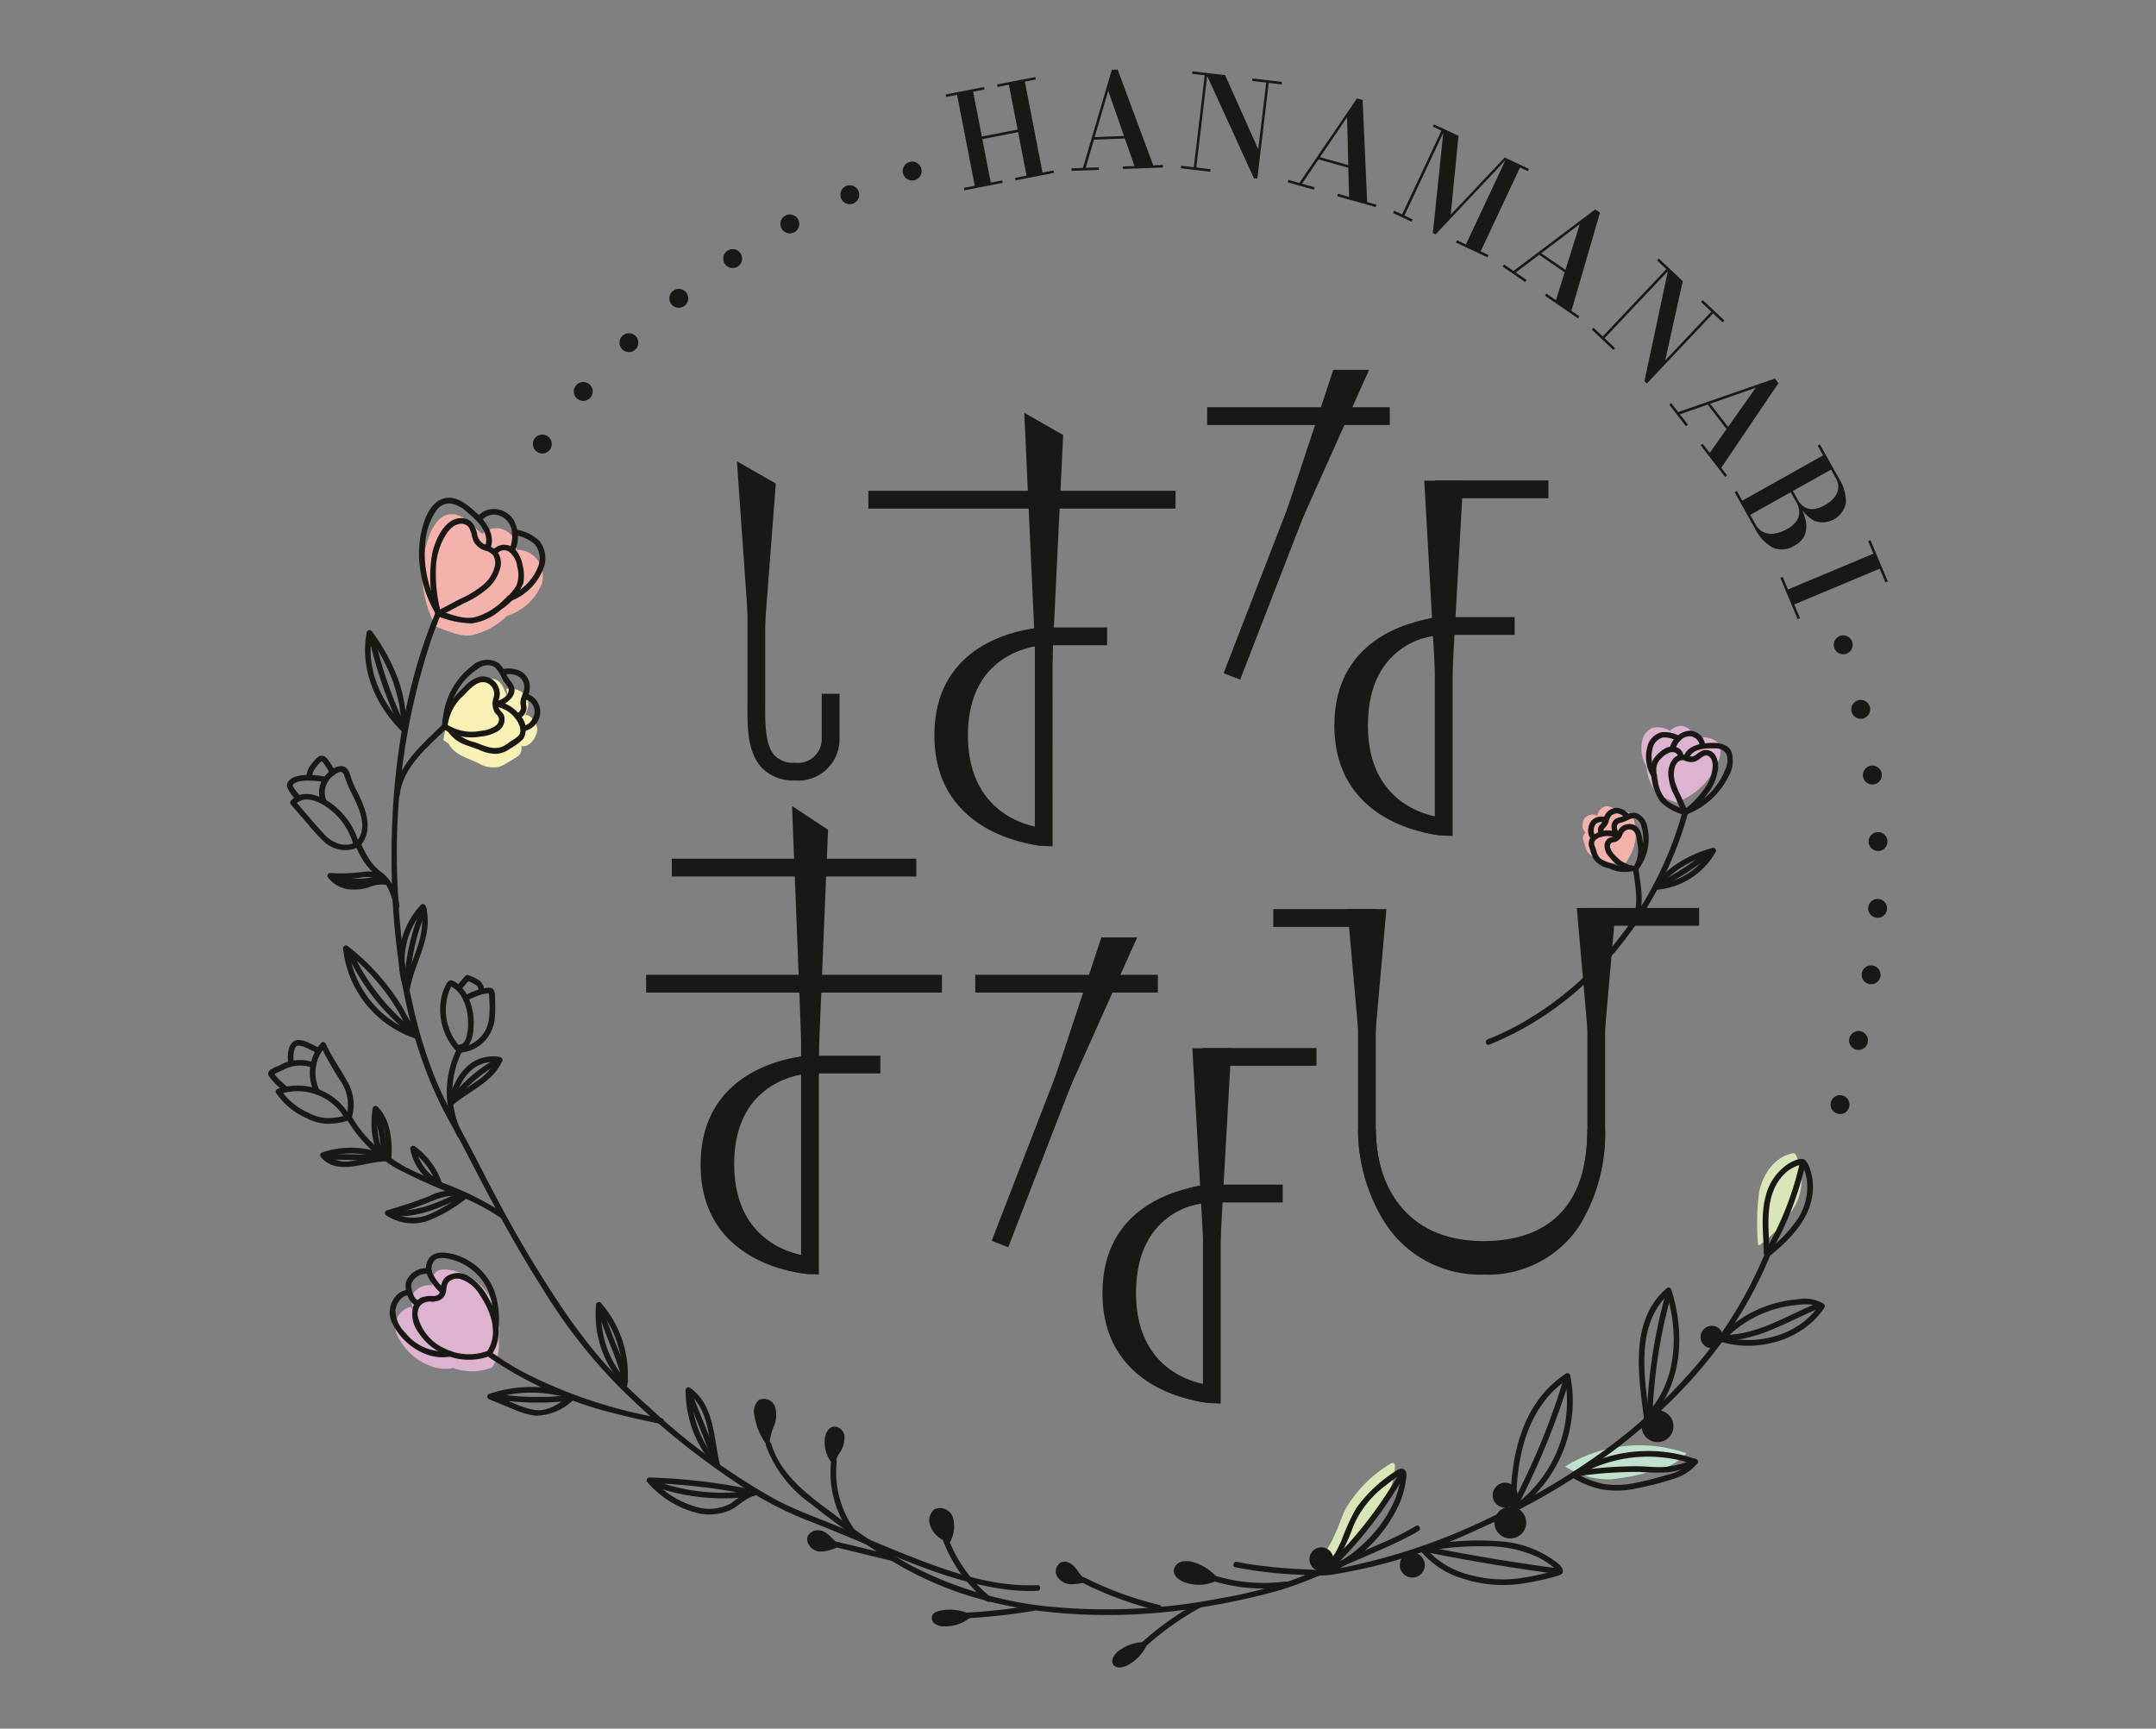 <svg xmlns="http://www.w3.org/2000/svg" xmlns:xlink="http://www.w3.org/1999/xlink" width="217" height="174" viewBox="0 0 217 174">
  <rect x="0" y="0" width="217" height="174" fill="#808080" stroke="none"/>
  <defs>
    <clipPath id="clip-path">
      <rect id="長方形_23473" data-name="長方形 23473" width="217" height="174" transform="translate(-20673 -17646)" fill="#fff"/>
    </clipPath>
  </defs>
  <g id="マスクグループ_79" data-name="マスクグループ 79" transform="translate(20673 17646)" clip-path="url(#clip-path)">
    <g id="グループ_36463" data-name="グループ 36463" transform="translate(-20905.305 -18029.297)">
      <g id="グループ_36425" data-name="グループ 36425" transform="translate(259.304 390.296)">
        <g id="グループ_36311" data-name="グループ 36311" transform="translate(149.851 109.088)">
          <path id="パス_135829" data-name="パス 135829" d="M409.119,508.461a13.074,13.074,0,0,0,3.683-4.147,5.6,5.6,0,0,0,.022-4.9.306.306,0,0,0-.4-.2c-1.761.35-2.947,2.1-3.319,3.853a24.293,24.293,0,0,0-.1,5.372" transform="translate(-408.899 -499.198)" fill="#d8e6b8"/>
        </g>
        <g id="グループ_36312" data-name="グループ 36312" transform="translate(130.523 138.477)">
          <path id="パス_135830" data-name="パス 135830" d="M389.6,530.662a8.1,8.1,0,0,0,4.519,1.305,21.761,21.761,0,0,0,4.445-.882,5.657,5.657,0,0,0,3.265-1.74,14.226,14.226,0,0,0-12,1.192" transform="translate(-389.604 -528.537)" fill="#c0e1cc"/>
        </g>
        <g id="グループ_36313" data-name="グループ 36313" transform="translate(105.557 140.259)">
          <path id="パス_135831" data-name="パス 135831" d="M364.681,540.439c3.708-1.5,7.648-5.752,7.85-9.745a.385.385,0,0,0-.1-.338c-.127-.1-.307-.005-.438.086a12.926,12.926,0,0,0-4.444,4.513c-.378.754-.621,1.57-.974,2.337a13.979,13.979,0,0,1-1.848,3.13" transform="translate(-364.681 -530.316)" fill="#d8e6b8"/>
        </g>
        <g id="グループ_36314" data-name="グループ 36314" transform="translate(12.788 120.783)">
          <path id="パス_135832" data-name="パス 135832" d="M282.216,515.04a5.784,5.784,0,0,0-4.924-4.152,1.745,1.745,0,0,0-.925.109,1.354,1.354,0,0,0-.615,1.453l-.032.014c-1.16-.134-2.258.8-2.026,1.736a3.838,3.838,0,0,0,.343,1l-.393-.571a2.039,2.039,0,0,0-1.376,2.88c.972,2.07,3.376,3.743,5.614,3.278l0-.006a5.549,5.549,0,0,0,3.756.02l.2-.108a3.8,3.8,0,0,0,.63-2.588A9.315,9.315,0,0,0,282.216,515.04Z" transform="translate(-272.07 -510.873)" fill="#deb2d1"/>
        </g>
        <path id="パス_135833" data-name="パス 135833" d="M277.419,435.005c1.033-.208,1.965.6,2.708,1.353.6.606.744.57.744.57a1.989,1.989,0,0,1,3.062.422,2.706,2.706,0,0,1,.349,1.237l0-.024a2.593,2.593,0,0,1,2.631,2.767,2.047,2.047,0,0,1-.2.88,5.606,5.606,0,0,1-3.4,3,7.4,7.4,0,0,1-3.586,1.961c-1.191.161-2.514-.5-3.649-.9-.009-.05-.015-.1-.024-.153a11.077,11.077,0,0,1-.47-9.254C275.973,436.048,276.532,435.183,277.419,435.005Z" transform="translate(-259.278 -390.22)" fill="#f4b2ad"/>
        <path id="パス_135834" data-name="パス 135834" d="M280.242,451.928a2.051,2.051,0,0,1,2.066-.273c.619.376.757,1.192,1.137,1.814l-.218-.952a2.3,2.3,0,0,1,1.813.525,1.644,1.644,0,0,1,.327,1.548,5.9,5.9,0,0,1-.261.607,1.687,1.687,0,0,1,.22-.037,1.669,1.669,0,0,1,1.019,1.591c-.092.618-.645,1.543-1.413,1.565a1.814,1.814,0,0,1-.161-.088,2.857,2.857,0,0,1-.005.33,1.091,1.091,0,0,1-.186.583,1.4,1.4,0,0,1-.4.318l-.822.5a3.464,3.464,0,0,1-.9.434,2.972,2.972,0,0,1-2.02-.376c-1.036-.51-2.448-.835-3.018-1.986h0a3.524,3.524,0,0,1-.527-.371l.056-.245a2.625,2.625,0,0,1,.084-.444h0A7.269,7.269,0,0,1,280.242,451.928Z" transform="translate(-259.274 -390.191)" fill="#f9f0b5"/>
        <g id="グループ_36324" data-name="グループ 36324" transform="translate(48.903 133.782)">
          <g id="グループ_36323" data-name="グループ 36323" transform="translate(1.163 4.353)">
            <g id="グループ_36315" data-name="グループ 36315">
              <path id="パス_135835" data-name="パス 135835" d="M309.3,528.547a12.486,12.486,0,0,0,4.581,5.916,85.6,85.6,0,0,0,7.254,5.194,35.812,35.812,0,0,0,7.44,3.645,40.57,40.57,0,0,0,7.9,1.863,57.267,57.267,0,0,0,16.331-.27,69.635,69.635,0,0,0,7.887-1.673,38.28,38.28,0,0,0,4-1.438q2.75-1.088,5.459-2.278c1.451-.636,2.919-1.27,4.311-2.032.184-.1.368-.205.544-.321.307-.2.021-.7-.288-.493a25.566,25.566,0,0,1-3.494,1.747c-1.769.8-3.558,1.56-5.356,2.292-1.482.6-2.969,1.2-4.486,1.714a47.286,47.286,0,0,1-6.311,1.52,59.778,59.778,0,0,1-16.2.931,38.274,38.274,0,0,1-15.169-4.342,69.361,69.361,0,0,1-7.576-5.069c-2.051-1.511-4.231-3.094-5.533-5.339a7.944,7.944,0,0,1-.744-1.718.285.285,0,0,0-.55.151Z" transform="translate(-309.284 -528.195)" fill="#1a1814"/>
            </g>
            <g id="グループ_36316" data-name="グループ 36316" transform="translate(6.518 1.739)">
              <path id="パス_135836" data-name="パス 135836" d="M318.209,537.006a9.933,9.933,0,0,1-1.788-6.8c.041-.365-.53-.362-.571,0a10.415,10.415,0,0,0,1.866,7.09c.212.3.708.011.493-.287Z" transform="translate(-315.791 -529.931)" fill="#1a1814"/>
            </g>
            <g id="グループ_36317" data-name="グループ 36317" transform="translate(6.816 10.041)">
              <path id="パス_135837" data-name="パス 135837" d="M322.058,539.591l-5.615-1.363c-.357-.087-.509.463-.151.55l5.615,1.364c.357.086.509-.464.151-.551Z" transform="translate(-316.088 -538.219)" fill="#1a1814"/>
            </g>
            <g id="グループ_36318" data-name="グループ 36318" transform="translate(17.742 9.321)">
              <path id="パス_135838" data-name="パス 135838" d="M331.925,543.822a13.871,13.871,0,0,1-4.36-6.127c-.123-.343-.675-.2-.55.152a14.4,14.4,0,0,0,4.508,6.379c.284.226.69-.175.4-.4Z" transform="translate(-326.997 -537.5)" fill="#1a1814"/>
            </g>
            <g id="グループ_36319" data-name="グループ 36319" transform="translate(20.066 16.453)">
              <path id="パス_135839" data-name="パス 135839" d="M336.077,544.625a61.822,61.822,0,0,1-6.486.723c-.365.022-.368.593,0,.571a63.327,63.327,0,0,0,6.637-.743c.362-.06.208-.61-.151-.551Z" transform="translate(-329.316 -544.621)" fill="#1a1814"/>
            </g>
            <g id="グループ_36320" data-name="グループ 36320" transform="translate(31.648 13.608)">
              <path id="パス_135840" data-name="パス 135840" d="M348.841,544.582a34.236,34.236,0,0,1-7.53-2.768c-.328-.166-.616.326-.288.493a34.847,34.847,0,0,0,7.667,2.825c.357.086.509-.465.151-.55Z" transform="translate(-340.878 -541.78)" fill="#1a1814"/>
            </g>
            <g id="グループ_36321" data-name="グループ 36321" transform="translate(37.802 16.151)">
              <path id="パス_135841" data-name="パス 135841" d="M352.718,544.347a29.472,29.472,0,0,0-5.6,3.97c-.289.225.117.627.4.4a28.842,28.842,0,0,1,5.48-3.881c.334-.152.044-.644-.288-.493Z" transform="translate(-347.022 -544.319)" fill="#1a1814"/>
            </g>
            <g id="グループ_36322" data-name="グループ 36322" transform="translate(44.365 13.288)">
              <path id="パス_135842" data-name="パス 135842" d="M361.5,542.23a16.766,16.766,0,0,1-7.574-.754c-.35-.113-.5.438-.151.55a17.4,17.4,0,0,0,7.877.755c.362-.054.207-.6-.152-.551Z" transform="translate(-353.574 -541.461)" fill="#1a1814"/>
            </g>
          </g>
          <path id="パス_135843" data-name="パス 135843" d="M309.678,528.841a6.436,6.436,0,0,1-1.519-3.268,1.584,1.584,0,0,1,.435-1.582,1.192,1.192,0,0,1,1.636.677,2.894,2.894,0,0,1-.124,1.981A5.088,5.088,0,0,0,309.678,528.841Z" transform="translate(-308.124 -523.85)" fill="#1a1814"/>
          <path id="パス_135844" data-name="パス 135844" d="M316.254,530.663a3.339,3.339,0,0,1-1.027-2.784c.061-.526.334-1.112.853-1.214a1.068,1.068,0,0,1,1.13.988,2.756,2.756,0,0,1-.451,1.6A2.652,2.652,0,0,0,316.254,530.663Z" transform="translate(-308.112 -523.845)" fill="#1a1814"/>
          <path id="パス_135845" data-name="パス 135845" d="M316.763,538.6a3.618,3.618,0,0,1-2.146.612c-.749-.111-1.42-.95-1.069-1.62a1.24,1.24,0,0,1,1.668-.337C315.769,537.562,316.117,538.131,316.763,538.6Z" transform="translate(-308.115 -523.827)" fill="#1a1814"/>
          <path id="パス_135846" data-name="パス 135846" d="M327.8,538.294a2.588,2.588,0,0,1-1.925-1.549,1.472,1.472,0,0,1,.371-1.783,1.38,1.38,0,0,1,1.861.837A3.282,3.282,0,0,1,327.8,538.294Z" transform="translate(-308.094 -523.831)" fill="#1a1814"/>
          <path id="パス_135847" data-name="パス 135847" d="M330.089,545.642a4.052,4.052,0,0,1-2.89,1.095,1.611,1.611,0,0,1-.884-.242.743.743,0,0,1-.312-.807c.124-.358.552-.495.926-.552A4.681,4.681,0,0,1,330.089,545.642Z" transform="translate(-308.093 -523.814)" fill="#1a1814"/>
          <path id="パス_135848" data-name="パス 135848" d="M341.64,542.217a5,5,0,0,1-1.66.288,1.692,1.692,0,0,1-1.416-.787,1.04,1.04,0,0,1,.434-1.432c.574-.221,1.185.238,1.549.735A4.536,4.536,0,0,0,341.64,542.217Z" transform="translate(-308.072 -523.822)" fill="#1a1814"/>
          <path id="パス_135849" data-name="パス 135849" d="M347.711,548.323a4.381,4.381,0,0,1-2.132,2.35c-.439.217-1.055.321-1.349-.071-.35-.465.1-1.111.578-1.444A4.359,4.359,0,0,1,347.711,548.323Z" transform="translate(-308.062 -523.808)" fill="#1a1814"/>
          <path id="パス_135850" data-name="パス 135850" d="M354.827,542.042a4.187,4.187,0,0,1-3.493.249c-.522-.2-1.062-.614-1.039-1.171a1.041,1.041,0,0,1,.767-.886,2.165,2.165,0,0,1,1.229.06A5.022,5.022,0,0,1,354.827,542.042Z" transform="translate(-308.052 -523.822)" fill="#1a1814"/>
        </g>
        <g id="グループ_36399" data-name="グループ 36399" transform="translate(0 43.102)">
          <g id="グループ_36325" data-name="グループ 36325" transform="translate(12.405 11.379)">
            <path id="パス_135851" data-name="パス 135851" d="M276.114,444.873c-3.317,7.949-4.5,16.832-4.422,25.4.082,8.469,1.412,17.359,5.365,24.947.559,1.074,1.181,2.114,1.742,3.187.684,1.31,1.358,2.625,2.047,3.934,1.886,3.587,3.858,7.133,6.038,10.551a54.22,54.22,0,0,0,7.7,9.9,79.354,79.354,0,0,0,12.441,10.069,36.8,36.8,0,0,0,6.444,3.348c2.148.831,4.268,1.719,6.39,2.612,4.376,1.842,8.884,3.742,13.627,4.359a18.41,18.41,0,0,0,3.219.151c.366-.016.368-.587,0-.571-4.682.212-9.323-1.508-13.6-3.216-2.168-.865-4.307-1.8-6.464-2.693-2.13-.882-4.292-1.644-6.332-2.73a64.809,64.809,0,0,1-12.725-9.314,53.265,53.265,0,0,1-4.792-4.766,57.911,57.911,0,0,1-3.887-5.12,119.751,119.751,0,0,1-6.4-10.68c-1.338-2.476-2.57-5.012-3.933-7.474a46.486,46.486,0,0,1-2.292-4.551,45.146,45.146,0,0,1-1.968-5.857,63.192,63.192,0,0,1-1.953-12.983,68.316,68.316,0,0,1,3.316-25.753q.457-1.313.992-2.6c.141-.339-.411-.486-.551-.151Z" transform="translate(-271.688 -444.684)" fill="#1a1814"/>
          </g>
          <g id="グループ_36331" data-name="グループ 36331" transform="translate(15.179)">
            <g id="グループ_36326" data-name="グループ 36326" transform="translate(1.099 2.051)">
              <path id="パス_135852" data-name="パス 135852" d="M276.658,444.889a15,15,0,0,1-.483-4.865,6.762,6.762,0,0,1,.626-2.337c.333-.677.849-1.548,1.648-1.716a.97.97,0,0,1,1,.307,2.908,2.908,0,0,1,.347.986,1.814,1.814,0,0,0,1.244,1.348,1.566,1.566,0,0,1,.9.544,1.52,1.52,0,0,1,.14,1.059,3.529,3.529,0,0,1-1.2,1.891,9.8,9.8,0,0,1-2.257,1.378c-.8.406-1.569.862-2.387,1.234-.334.151-.044.643.288.493.854-.389,1.658-.871,2.5-1.288a9.661,9.661,0,0,0,2.263-1.413,4.144,4.144,0,0,0,1.321-2.046,1.926,1.926,0,0,0-.531-1.989,5.382,5.382,0,0,0-1.107-.5,1.359,1.359,0,0,1-.671-1.047c-.192-.738-.5-1.419-1.345-1.537-1.786-.249-2.822,2.029-3.156,3.44a13.547,13.547,0,0,0,.311,6.21c.085.358.636.206.551-.151Z" transform="translate(-275.554 -435.372)" fill="#1a1814"/>
            </g>
            <g id="グループ_36327" data-name="グループ 36327">
              <path id="パス_135853" data-name="パス 135853" d="M276.612,444.7a11.329,11.329,0,0,1-1.531-6.859,6.718,6.718,0,0,1,1.06-3.157,1.649,1.649,0,0,1,1.46-.786,3.243,3.243,0,0,1,1.7.88c1.02.852,2.37,2.087,1.763,3.565-.139.34.413.488.551.152.581-1.417-.389-2.749-1.388-3.661-.938-.855-2.215-1.937-3.564-1.335-1.135.506-1.664,1.959-1.938,3.077a10.557,10.557,0,0,0-.14,4.042,12.024,12.024,0,0,0,1.533,4.37.285.285,0,0,0,.493-.288Z" transform="translate(-274.457 -433.325)" fill="#1a1814"/>
            </g>
            <g id="グループ_36328" data-name="グループ 36328" transform="translate(1.651 4.729)">
              <path id="パス_135854" data-name="パス 135854" d="M276.305,445.235a9.977,9.977,0,0,0,3.43.731,5.59,5.59,0,0,0,3.014-1.422,5.805,5.805,0,0,0,2.185-2.592,3.983,3.983,0,0,0-.038-1.756,3.46,3.46,0,0,0-.585-1.458,1.525,1.525,0,0,0-2.477-.1c-.2.313.3.6.493.288a.884.884,0,0,1,1.2-.161,2.188,2.188,0,0,1,.8,1.47,2.918,2.918,0,0,1-.081,1.93,5.189,5.189,0,0,1-1.179,1.34,6.523,6.523,0,0,1-3.069,1.851c-1.187.224-2.421-.353-3.537-.675a.285.285,0,0,0-.152.55Z" transform="translate(-276.105 -438.046)" fill="#1a1814"/>
            </g>
            <g id="グループ_36329" data-name="グループ 36329" transform="translate(5.856 1.13)">
              <path id="パス_135855" data-name="パス 135855" d="M280.787,435.573a1.59,1.59,0,0,1,1.874-.4,1.976,1.976,0,0,1,1.154,1.783,3.5,3.5,0,0,1-.263,1.548.286.286,0,0,0,.2.351.291.291,0,0,0,.351-.2,3.5,3.5,0,0,0-.179-3.168,2.4,2.4,0,0,0-2.173-1.022,2.016,2.016,0,0,0-1.365.706.292.292,0,0,0,0,.4.288.288,0,0,0,.4,0Z" transform="translate(-280.303 -434.453)" fill="#1a1814"/>
            </g>
            <g id="グループ_36330" data-name="グループ 36330" transform="translate(8.799 3.191)">
              <path id="パス_135856" data-name="パス 135856" d="M284,437.066a4.068,4.068,0,0,1,2.07.917,2.253,2.253,0,0,1,.392,2.167,5.135,5.135,0,0,1-3.029,3.045c-.344.122-.2.674.152.55a5.659,5.659,0,0,0,3.493-3.662,2.846,2.846,0,0,0-.517-2.412,4.363,4.363,0,0,0-2.409-1.154c-.359-.069-.513.481-.151.55Z" transform="translate(-283.241 -436.51)" fill="#1a1814"/>
            </g>
          </g>
          <g id="グループ_36339" data-name="グループ 36339" transform="translate(12.659 16.287)">
            <g id="グループ_36337" data-name="グループ 36337" transform="translate(4.83)">
              <g id="グループ_36332" data-name="グループ 36332" transform="translate(0 1.694)">
                <path id="パス_135857" data-name="パス 135857" d="M277.356,456.06a4.746,4.746,0,0,1,1.591-2.87c.63-.656,1.607-1.827,2.584-1.113a1.2,1.2,0,0,1,.429,1.308,1.906,1.906,0,0,0,.094,1.492c.143.208.395.371.441.631a.8.8,0,0,1-.261.678,2.839,2.839,0,0,1-1.523.562,4.619,4.619,0,0,1-3.538-.687c-.294-.218-.58.276-.287.493a5.092,5.092,0,0,0,3.756.778,3.946,3.946,0,0,0,1.807-.586,1.365,1.365,0,0,0,.55-1.541c-.116-.3-.435-.479-.541-.778a2.009,2.009,0,0,1,.069-.981,1.763,1.763,0,0,0-.424-1.623,1.726,1.726,0,0,0-1.524-.525,3.343,3.343,0,0,0-1.6,1.05c-1.023.979-2.141,2.22-2.2,3.711-.014.368.557.367.571,0Z" transform="translate(-276.763 -451.275)" fill="#1a1814"/>
              </g>
              <g id="グループ_36333" data-name="グループ 36333" transform="translate(0.075)">
                <path id="パス_135858" data-name="パス 135858" d="M277.408,455.617a6.659,6.659,0,0,1,3.067-5.166,1.462,1.462,0,0,1,1.586-.107,3.121,3.121,0,0,1,.731,1.112,3.869,3.869,0,0,0,.373.589c.174.224.353.41.3.716-.106.587-.762.849-1.243,1.061-.336.147-.046.639.288.493.8-.352,1.88-1.065,1.454-2.106a3.37,3.37,0,0,0-.426-.617,5.326,5.326,0,0,1-.354-.625,3.056,3.056,0,0,0-.737-1.042,2.216,2.216,0,0,0-2.687.315,7.537,7.537,0,0,0-2.92,5.377c-.023.367.548.366.57,0Z" transform="translate(-276.837 -449.584)" fill="#1a1814"/>
              </g>
              <g id="グループ_36334" data-name="グループ 36334" transform="translate(0.521 4.163)">
                <path id="パス_135859" data-name="パス 135859" d="M277.325,456.787a3.733,3.733,0,0,0,2.02,1.461c.4.149.8.275,1.193.433a4.271,4.271,0,0,0,1.6.391,2.6,2.6,0,0,0,1.456-.512,6.1,6.1,0,0,0,1.347-1,2,2,0,0,0-.3-2.352,3.734,3.734,0,0,0-2.5-1.467c-.365-.039-.362.532,0,.571a3.153,3.153,0,0,1,2.227,1.511c.214.367.431.99.136,1.374a3.089,3.089,0,0,1-.708.528c-.232.161-.461.331-.7.478-1.025.626-2.047.04-3.053-.311a3.835,3.835,0,0,1-2.221-1.393.286.286,0,0,0-.493.289Z" transform="translate(-277.283 -453.74)" fill="#1a1814"/>
              </g>
              <g id="グループ_36335" data-name="グループ 36335" transform="translate(5.982 0.895)">
                <path id="パス_135860" data-name="パス 135860" d="M283.091,451.084a2.115,2.115,0,0,1,1.249.141,1.226,1.226,0,0,1,.69,1.112c.012.558-.388,1.019-.389,1.579,0,.226.113.518.016.729a.766.766,0,0,1-.4.38.285.285,0,0,0,.151.55,1.274,1.274,0,0,0,.631-.477,1.061,1.061,0,0,0,.2-.851,1.629,1.629,0,0,1,0-.562,3.9,3.9,0,0,1,.181-.5,2.093,2.093,0,0,0,.17-.982,1.779,1.779,0,0,0-.945-1.459,2.707,2.707,0,0,0-1.708-.207c-.359.079-.207.629.151.55Z" transform="translate(-282.734 -450.477)" fill="#1a1814"/>
              </g>
              <g id="グループ_36336" data-name="グループ 36336" transform="translate(8.022 3.442)">
                <path id="パス_135861" data-name="パス 135861" d="M285.185,453.587a1.3,1.3,0,0,1,.871,1.409c-.11.475-.452,1.136-1,1.2a.294.294,0,0,0-.285.285.287.287,0,0,0,.285.285,1.98,1.98,0,0,0,1.558-1.651,1.878,1.878,0,0,0-1.278-2.077c-.349-.117-.5.435-.151.551Z" transform="translate(-284.771 -453.02)" fill="#1a1814"/>
              </g>
            </g>
            <g id="グループ_36338" data-name="グループ 36338" transform="translate(0 6.442)">
              <path id="パス_135862" data-name="パス 135862" d="M276.835,456.1c-2.021,1.993-4.582,4.092-4.892,7.115-.037.366.534.363.571,0,.29-2.83,2.841-4.853,4.725-6.711.262-.258-.141-.662-.4-.4Z" transform="translate(-271.941 -456.015)" fill="#1a1814"/>
            </g>
          </g>
          <g id="グループ_36349" data-name="グループ 36349" transform="translate(1.888 25.964)">
            <g id="グループ_36344" data-name="グループ 36344">
              <g id="グループ_36340" data-name="グループ 36340" transform="translate(0.313 3.86)">
                <path id="パス_135863" data-name="パス 135863" d="M267.949,468.024a2.3,2.3,0,0,1-1.6.058,3.331,3.331,0,0,1-1.482-1.018c-1-1.056-1.924-2.2-2.879-3.3v.4c1.067-1.149,2.813-.131,3.751.674a6.813,6.813,0,0,1,2.109,3.276.285.285,0,0,0,.55-.151,7.348,7.348,0,0,0-2.545-3.763c-1.163-.9-3.059-1.74-4.268-.439a.293.293,0,0,0,0,.4l1.682,1.935a19.03,19.03,0,0,0,1.578,1.734,3.125,3.125,0,0,0,3.4.675c.327-.168.038-.661-.289-.493Z" transform="translate(-261.501 -463.098)" fill="#1a1814"/>
              </g>
              <g id="グループ_36341" data-name="グループ 36341" transform="translate(3.215 1.047)">
                <path id="パス_135864" data-name="パス 135864" d="M265.116,463.659a2.085,2.085,0,0,1,.746-2.418,1.506,1.506,0,0,1,.622-.352c.323-.062.4.171.488.433a10.541,10.541,0,0,0,.554,1.366c.72,1.509,1.994,3.7.617,5.238-.243.273.158.678.4.4,1.314-1.469.657-3.511-.105-5.07-.241-.494-.5-.981-.706-1.491-.16-.4-.224-.957-.556-1.26-.669-.611-1.672.194-2.112.712a2.545,2.545,0,0,0-.445,2.726c.168.327.661.038.493-.288Z" transform="translate(-264.398 -460.29)" fill="#1a1814"/>
              </g>
              <g id="グループ_36342" data-name="グループ 36342" transform="translate(0 1.944)">
                <path id="パス_135865" data-name="パス 135865" d="M262.61,463.347a3.851,3.851,0,0,1-.778-.965c-.037-.065-.09-.13-.063-.193a.486.486,0,0,1,.161-.154,1.37,1.37,0,0,1,.5-.207,5.022,5.022,0,0,1,1.2-.068,5.588,5.588,0,0,1,1.382.18.285.285,0,0,0,.152-.55,6.5,6.5,0,0,0-1.7-.2,4.017,4.017,0,0,0-1.5.187c-.433.175-.943.567-.731,1.092a3.715,3.715,0,0,0,.969,1.285c.271.246.676-.156.4-.4Z" transform="translate(-261.189 -461.186)" fill="#1a1814"/>
              </g>
              <g id="グループ_36343" data-name="グループ 36343" transform="translate(1.965)">
                <path id="パス_135866" data-name="パス 135866" d="M263.722,461.3a1.49,1.49,0,0,1,.286-.747,3.93,3.93,0,0,1,.577-.678.19.19,0,0,1,.093-.061c-.032,0,.023.014.017.009s.032.027.036.03a1.871,1.871,0,0,1,.272.35,7.855,7.855,0,0,1,.537.895.285.285,0,1,0,.493-.287,7.929,7.929,0,0,0-.648-1.052,1.334,1.334,0,0,0-.436-.443.609.609,0,0,0-.627.043,2.3,2.3,0,0,0-.409.4,5.237,5.237,0,0,0-.367.461,2.059,2.059,0,0,0-.4,1.082.285.285,0,1,0,.571,0Z" transform="translate(-263.151 -459.245)" fill="#1a1814"/>
              </g>
            </g>
            <g id="グループ_36345" data-name="グループ 36345" transform="translate(6.864 8.621)">
              <path id="パス_135867" data-name="パス 135867" d="M268.064,468.192a7.39,7.39,0,0,0,2.1,3.105,4.881,4.881,0,0,1,.662.519,3.4,3.4,0,0,1,.526.779,6.6,6.6,0,0,1,.581,1.867c.063.362.614.208.551-.151a5.017,5.017,0,0,0-1.62-3.222,5.3,5.3,0,0,1-1.323-1.31,9.914,9.914,0,0,1-.928-1.739c-.14-.334-.693-.186-.551.152Z" transform="translate(-268.041 -467.851)" fill="#1a1814"/>
            </g>
            <g id="グループ_36348" data-name="グループ 36348" transform="translate(4.064 11.666)">
              <g id="グループ_36346" data-name="グループ 36346">
                <path id="パス_135868" data-name="パス 135868" d="M271.436,471.713a3.14,3.14,0,0,0-2.409-.822,16.185,16.185,0,0,1-3.413.145c-.223-.047-.472.2-.322.42a3.1,3.1,0,0,0,2.545,1.243,4.953,4.953,0,0,0,1.518-.2,3.5,3.5,0,0,1,1.772-.291.286.286,0,0,0,.152-.551c-1.031-.26-2.022.4-3.042.465a2.689,2.689,0,0,1-2.452-.955l-.323.42a12.54,12.54,0,0,0,3.25-.117,2.855,2.855,0,0,1,2.32.647c.245.275.647-.13.4-.4Z" transform="translate(-265.246 -470.891)" fill="#1a1814"/>
              </g>
              <g id="グループ_36347" data-name="グループ 36347" transform="translate(0.437 0.394)">
                <path id="パス_135869" data-name="パス 135869" d="M265.885,471.871a9.42,9.42,0,0,0,4.838-.025.285.285,0,0,0-.151-.55,8.825,8.825,0,0,1-4.536.024.286.286,0,0,0-.151.551Z" transform="translate(-265.682 -471.285)" fill="#1a1814"/>
              </g>
            </g>
          </g>
          <g id="グループ_36358" data-name="グループ 36358" transform="translate(17.306 48.041)">
            <g id="グループ_36353" data-name="グループ 36353">
              <g id="グループ_36350" data-name="グループ 36350" transform="translate(0 0.537)">
                <path id="パス_135870" data-name="パス 135870" d="M278.526,488.445a5.542,5.542,0,0,1-1.2-5.046,4.283,4.283,0,0,1,.2-.594c.042-.1.087-.191.137-.284.02-.038.04-.078.063-.114.038-.054.027-.053-.035,0l.076.046c.12.146.348.252.488.393a3.123,3.123,0,0,1,.414.517,5.01,5.01,0,0,1,.707,2.559,4.887,4.887,0,0,1-.163,1.614,1.653,1.653,0,0,1-.312.6.812.812,0,0,1-.481.159c-.359.047-.364.619,0,.57a1.252,1.252,0,0,0,1.038-.536,3.471,3.471,0,0,0,.473-1.676,6.2,6.2,0,0,0-.575-3.235,3.733,3.733,0,0,0-1.025-1.26,1.31,1.31,0,0,0-.617-.336c-.285-.026-.426.188-.544.412a5.531,5.531,0,0,0-.547,3.222,6.019,6.019,0,0,0,1.5,3.394c.249.27.652-.133.4-.4Z" transform="translate(-276.58 -481.82)" fill="#1a1814"/>
              </g>
              <g id="グループ_36351" data-name="グループ 36351" transform="translate(1.748 1.272)">
                <path id="パス_135871" data-name="パス 135871" d="M279.483,483.754a7.421,7.421,0,0,1,1.148-.478,2.872,2.872,0,0,1,.485-.116c.078-.01.32-.058.364-.005a.993.993,0,0,1,.023.294c.007.109.014.217.02.327.012.218.022.437.026.655a7.561,7.561,0,0,1-.076,1.329,3.124,3.124,0,0,1-1,1.93,3,3,0,0,1-1.867.828.285.285,0,0,0,0,.57,3.629,3.629,0,0,0,2.336-1.055,3.849,3.849,0,0,0,1.14-2.518,10.187,10.187,0,0,0,.023-1.631c-.019-.377.061-1.077-.355-1.284a.887.887,0,0,0-.5-.02,3.621,3.621,0,0,0-.594.1,7.586,7.586,0,0,0-1.455.585c-.328.165-.039.658.288.493Z" transform="translate(-278.325 -482.553)" fill="#1a1814"/>
              </g>
              <g id="グループ_36352" data-name="グループ 36352" transform="translate(1.689)">
                <path id="パス_135872" data-name="パス 135872" d="M278.751,482.674l.773-.9-.277.073a4.326,4.326,0,0,1,.851.392c.013.009.088.062.051.034.028.021.054.045.08.068s.047.05.071.074.021.025,0,0c.01.013.02.027.029.041s.034.059.05.088c.026.046,0-.014.007.016s.012.033.017.05.009.035.013.052.012.058.008.031,0,.028,0,.033c0,.025,0,.05,0,.076a.286.286,0,0,0,.571,0,1.243,1.243,0,0,0-.552-1.013,4.665,4.665,0,0,0-1.054-.495.277.277,0,0,0-.278.073l-.773.9a.294.294,0,0,0,0,.4.289.289,0,0,0,.4,0Z" transform="translate(-278.267 -481.284)" fill="#1a1814"/>
              </g>
            </g>
            <g id="グループ_36354" data-name="グループ 36354" transform="translate(0.663 7.274)">
              <path id="パス_135873" data-name="パス 135873" d="M278.278,488.689a9.764,9.764,0,0,0,.05,8.849c.171.326.664.037.493-.287a9.167,9.167,0,0,1-.05-8.273c.168-.327-.325-.615-.493-.288Z" transform="translate(-277.243 -488.546)" fill="#1a1814"/>
            </g>
            <g id="グループ_36357" data-name="グループ 36357" transform="translate(0.727 8.15)">
              <g id="グループ_36355" data-name="グループ 36355">
                <path id="パス_135874" data-name="パス 135874" d="M277.869,494.211a9.468,9.468,0,0,1,.723-1.823,5,5,0,0,1,1.026-1.45,3.278,3.278,0,0,1,2.875-.853l-.17-.42A6.071,6.071,0,0,1,280.177,492c-.9.646-1.853,1.216-2.695,1.939-.28.239.126.642.4.4,1.637-1.407,4-2.3,4.929-4.387a.291.291,0,0,0-.17-.42,3.831,3.831,0,0,0-3.333.918,5.09,5.09,0,0,0-1.154,1.537,10.242,10.242,0,0,0-.84,2.072.286.286,0,0,0,.551.152Z" transform="translate(-277.306 -489.42)" fill="#1a1814"/>
              </g>
              <g id="グループ_36356" data-name="グループ 36356" transform="translate(0.596 0.141)">
                <path id="パス_135875" data-name="パス 135875" d="M278.375,493.594a14.357,14.357,0,0,1,4.3-3.5c.324-.172.036-.665-.288-.493a14.768,14.768,0,0,0-4.412,3.594c-.233.28.168.686.4.4Z" transform="translate(-277.901 -489.561)" fill="#1a1814"/>
              </g>
            </g>
          </g>
          <g id="グループ_36375" data-name="グループ 36375" transform="translate(0 54.577)">
            <g id="グループ_36363" data-name="グループ 36363">
              <g id="グループ_36359" data-name="グループ 36359" transform="translate(0.747 4.576)">
                <path id="パス_135876" data-name="パス 135876" d="M267.361,495.157a6.111,6.111,0,0,0-7.1-2.439.289.289,0,0,0-.17.419,7.142,7.142,0,0,0,3.1,2.545,4.71,4.71,0,0,0,2.041.556,6.925,6.925,0,0,0,2.261-.376c.347-.115.2-.666-.152-.551a6.513,6.513,0,0,1-1.986.357,4.227,4.227,0,0,1-1.988-.535,6.523,6.523,0,0,1-2.787-2.284l-.17.419a5.54,5.54,0,0,1,6.457,2.178c.2.31.689.023.492-.289Z" transform="translate(-260.05 -492.376)" fill="#1a1814"/>
              </g>
              <g id="グループ_36360" data-name="グループ 36360" transform="translate(4.193 0.213)">
                <path id="パス_135877" data-name="パス 135877" d="M264.46,492.876a3.965,3.965,0,0,1,.569-4.37l-.449-.058a33.3,33.3,0,0,0,1.967,3.454,4.2,4.2,0,0,1,.592,3.616c-.133.343.418.491.551.152a4.539,4.539,0,0,0-.472-3.736c-.677-1.282-1.566-2.436-2.146-3.773a.286.286,0,0,0-.448-.058,4.548,4.548,0,0,0-.658,5.062c.163.33.656.041.493-.288Z" transform="translate(-263.49 -488.021)" fill="#1a1814"/>
              </g>
              <g id="グループ_36361" data-name="グループ 36361" transform="translate(0 2.003)">
                <path id="パス_135878" data-name="パス 135878" d="M261.145,492.448a7.486,7.486,0,0,1-1.05-1c-.047-.054-.139-.226-.205-.254-.03-.055-.045-.028-.047.079l.054-.027c.053,0,.143-.068.189-.09.238-.113.478-.225.72-.33a3.57,3.57,0,0,1,2.9-.246c.332.151.622-.341.289-.493a4.345,4.345,0,0,0-3.666.33,3.921,3.921,0,0,0-.852.42.477.477,0,0,0-.04.7,7.08,7.08,0,0,0,1.305,1.314c.285.224.692-.176.4-.4Z" transform="translate(-259.304 -489.808)" fill="#1a1814"/>
              </g>
              <g id="グループ_36362" data-name="グループ 36362" transform="translate(1.967)">
                <path id="パス_135879" data-name="パス 135879" d="M261.86,489.959a3.534,3.534,0,0,1,.006-.848c0,.028.012-.07.015-.083.006-.031.012-.062.019-.093a1.858,1.858,0,0,1,.06-.205.6.6,0,0,1,.065-.14.776.776,0,0,1,.059-.09c-.034.043.025-.022.032-.03.044-.049-.01,0,.03-.027.008-.005.082-.045.054-.033s.082-.024.1-.026a.554.554,0,0,1,.129,0,1.973,1.973,0,0,1,.556.16,9.5,9.5,0,0,1,1.013.488c.324.174.612-.318.289-.493-.3-.161-.6-.314-.916-.448a2.31,2.31,0,0,0-1.1-.275c-.662.067-.9.7-.975,1.28a3.725,3.725,0,0,0-.009.864.294.294,0,0,0,.285.286.287.287,0,0,0,.285-.286Z" transform="translate(-261.268 -487.809)" fill="#1a1814"/>
              </g>
            </g>
            <g id="グループ_36364" data-name="グループ 36364" transform="translate(14.303 10.643)">
              <path id="パス_135880" data-name="パス 135880" d="M276.6,502.011a4.826,4.826,0,0,1-2.463-3.365l-.419.322a7.115,7.115,0,0,1,2.585,3.6.286.286,0,0,0,.39.1.293.293,0,0,0,.1-.391,7.543,7.543,0,0,0-2.791-3.8.289.289,0,0,0-.419.323,5.369,5.369,0,0,0,2.725,3.706c.326.169.615-.324.288-.493Z" transform="translate(-273.583 -498.433)" fill="#1a1814"/>
            </g>
            <g id="グループ_36367" data-name="グループ 36367" transform="translate(11.748 15.141)">
              <g id="グループ_36365" data-name="グループ 36365">
                <path id="パス_135881" data-name="パス 135881" d="M279.039,503.189a4.434,4.434,0,0,0-3.542.306,44.791,44.791,0,0,1-4.261,1.428.288.288,0,0,0-.068.521,4.851,4.851,0,0,0,4.093.58,14.636,14.636,0,0,0,3.8-2.163c.3-.207.015-.7-.288-.493a15.416,15.416,0,0,1-3.441,2.03,4.325,4.325,0,0,1-3.875-.448l-.068.522a37.582,37.582,0,0,0,3.956-1.306c1-.4,2.345-1.01,3.407-.485.329.162.618-.33.288-.493Z" transform="translate(-271.032 -502.923)" fill="#1a1814"/>
              </g>
              <g id="グループ_36366" data-name="グループ 36366" transform="translate(0.681 0.15)">
                <path id="パス_135882" data-name="パス 135882" d="M271.985,505.482c2.419.234,4.728-.893,6.861-1.886.333-.155.043-.647-.289-.493-2.044.954-4.252,2.033-6.572,1.809-.366-.036-.364.535,0,.57Z" transform="translate(-271.712 -503.073)" fill="#1a1814"/>
              </g>
            </g>
            <g id="グループ_36370" data-name="グループ 36370" transform="translate(10.389 6.639)">
              <g id="グループ_36368" data-name="グループ 36368">
                <path id="パス_135883" data-name="パス 135883" d="M271.436,499.54a3.533,3.533,0,0,1-1.083-2.166,8.029,8.029,0,0,1,0-2.581l-.477.126c1.179,1.163,1.334,3.09,1.241,4.654-.022.367.549.366.571,0,.1-1.718-.119-3.786-1.408-5.058a.287.287,0,0,0-.477.125c-.265,1.725-.227,4.079,1.231,5.3.279.235.685-.167.4-.4Z" transform="translate(-269.675 -494.436)" fill="#1a1814"/>
              </g>
              <g id="グループ_36369" data-name="グループ 36369" transform="translate(0.252 0.491)">
                <path id="パス_135884" data-name="パス 135884" d="M271.3,499.3a22.715,22.715,0,0,0-.812-4.178c-.107-.35-.658-.2-.55.152a21.851,21.851,0,0,1,.791,4.026.3.3,0,0,0,.285.286.287.287,0,0,0,.285-.286Z" transform="translate(-269.927 -494.926)" fill="#1a1814"/>
              </g>
            </g>
            <g id="グループ_36373" data-name="グループ 36373" transform="translate(5.226 10.829)">
              <g id="グループ_36371" data-name="グループ 36371">
                <path id="パス_135885" data-name="パス 135885" d="M271.27,499.414a8.919,8.919,0,0,0-6.542-.3.29.29,0,0,0-.126.477c1.727,1.969,4.526.369,6.642.426a.286.286,0,0,0,0-.571,28,28,0,0,0-3.561.53,3.04,3.04,0,0,1-2.678-.788l-.126.477a8.453,8.453,0,0,1,6.239.3c.344.131.492-.421.152-.551Z" transform="translate(-264.521 -498.619)" fill="#1a1814"/>
              </g>
              <g id="グループ_36372" data-name="グループ 36372" transform="translate(0.47 0.607)">
                <path id="パス_135886" data-name="パス 135886" d="M265.265,499.8c1.7.086,3.414.067,5.119.153.368.018.367-.552,0-.571-1.7-.086-3.414-.067-5.119-.153-.368-.019-.367.552,0,.571Z" transform="translate(-264.99 -499.225)" fill="#1a1814"/>
              </g>
            </g>
            <g id="グループ_36374" data-name="グループ 36374" transform="translate(7.835 7.5)">
              <path id="パス_135887" data-name="パス 135887" d="M267.162,495.726a13.824,13.824,0,0,0,5.075,5.016,54.879,54.879,0,0,0,6.724,2.95,20.472,20.472,0,0,1,3.754,2.035c.3.214.584-.28.288-.493a31.259,31.259,0,0,0-6.8-3.289,26.676,26.676,0,0,1-3.122-1.374,16.284,16.284,0,0,1-2.859-2.018,11.412,11.412,0,0,1-2.564-3.115c-.173-.324-.667-.036-.493.289Z" transform="translate(-267.125 -495.295)" fill="#1a1814"/>
            </g>
          </g>
          <g id="グループ_36384" data-name="グループ 36384" transform="translate(12.224 75.983)">
            <g id="グループ_36382" data-name="グループ 36382">
              <g id="グループ_36380" data-name="グループ 36380">
                <g id="グループ_36376" data-name="グループ 36376" transform="translate(2.24 2.056)">
                  <path id="パス_135888" data-name="パス 135888" d="M281.269,519.1a5.4,5.4,0,0,1-4.165-.246,4.824,4.824,0,0,1-2.764-3.232,1.42,1.42,0,0,1,.27-1.16,1.336,1.336,0,0,1,1.133-.342c.708-.012,1.272-.261,1.42-1.012.067-.342.048-.747.311-1.011a1.281,1.281,0,0,1,1.172-.257,3.494,3.494,0,0,1,1.914,1.579c1.119,1.652,1.961,3.879.738,5.7-.205.306.289.592.493.288,1.2-1.79.635-3.987-.384-5.716a5.669,5.669,0,0,0-1.913-2.121,2.052,2.052,0,0,0-2.387.085,1.654,1.654,0,0,0-.458,1.057,1.275,1.275,0,0,1-.177.612.775.775,0,0,1-.629.218,2.7,2.7,0,0,0-1.233.186,1.676,1.676,0,0,0-.749.9,3.076,3.076,0,0,0,.56,2.622,5.859,5.859,0,0,0,1.684,1.683,6.047,6.047,0,0,0,5.316.707c.343-.123.194-.675-.152-.55Z" transform="translate(-273.743 -511.231)" fill="#1a1814"/>
                </g>
                <g id="グループ_36377" data-name="グループ 36377" transform="translate(3.649)">
                  <path id="パス_135889" data-name="パス 135889" d="M276.9,512.724a4.731,4.731,0,0,1-1.091-1.48,1.22,1.22,0,0,1,.249-1.321c.426-.352,1.183-.167,1.671-.044a5.391,5.391,0,0,1,1.476.623,5.6,5.6,0,0,1,2.116,2.3,7.7,7.7,0,0,1,.567,3.874c-.024.367.547.365.571,0a8.648,8.648,0,0,0-.451-3.72,6.125,6.125,0,0,0-4.375-3.688c-.937-.19-2.021-.171-2.383.885-.4,1.174.507,2.178,1.247,2.971.251.269.654-.135.4-.4Z" transform="translate(-275.15 -509.179)" fill="#1a1814"/>
                </g>
                <g id="グループ_36378" data-name="グループ 36378" transform="translate(1.589 1.566)">
                  <path id="パス_135890" data-name="パス 135890" d="M275.433,510.753a2.157,2.157,0,0,0-2.3,1.424,2.348,2.348,0,0,0,.187,1.34,1.735,1.735,0,0,0,.893,1.05.294.294,0,0,0,.391-.1.288.288,0,0,0-.1-.391,1.175,1.175,0,0,1-.638-.729,1.892,1.892,0,0,1-.179-1.016,1.605,1.605,0,0,1,1.749-1.006.288.288,0,0,0,.285-.286.292.292,0,0,0-.285-.285Z" transform="translate(-273.094 -510.742)" fill="#1a1814"/>
                </g>
                <g id="グループ_36379" data-name="グループ 36379" transform="translate(0 3.74)">
                  <path id="パス_135891" data-name="パス 135891" d="M273.359,512.912a1.888,1.888,0,0,0-1.491,1,2.433,2.433,0,0,0-.151,2.259,6.333,6.333,0,0,0,3.363,3.193,4.567,4.567,0,0,0,2.593.261c.361-.07.207-.62-.151-.55a4.876,4.876,0,0,1-4.425-1.822,3.185,3.185,0,0,1-1.014-2.278c.076-.61.57-1.491,1.276-1.5a.285.285,0,0,0,0-.57Z" transform="translate(-271.508 -512.912)" fill="#1a1814"/>
                </g>
              </g>
              <g id="グループ_36381" data-name="グループ 36381" transform="translate(9.784 9.931)">
                <path id="パス_135892" data-name="パス 135892" d="M281.4,519.64a38.976,38.976,0,0,0,13.3,5.847c1.33.344,2.673.639,4.022.9.359.068.513-.482.151-.551a48.587,48.587,0,0,1-13.784-4.564,28.882,28.882,0,0,1-3.4-2.124c-.3-.217-.583.278-.288.493Z" transform="translate(-281.274 -519.093)" fill="#1a1814"/>
              </g>
            </g>
            <g id="グループ_36383" data-name="グループ 36383" transform="translate(9.821 13.519)">
              <path id="パス_135893" data-name="パス 135893" d="M288.642,523a13.167,13.167,0,0,0-7.127.373.288.288,0,0,0,0,.55l2.364.965a8.35,8.35,0,0,0,2.261.681,5.493,5.493,0,0,0,3.81-1.564c.19-.147.175-.572-.144-.532a27.678,27.678,0,0,1-7.756-.131c-.359-.057-.514.493-.151.55a28.152,28.152,0,0,0,7.908.151l-.144-.531c-1.079.83-2.261,1.7-3.7,1.461a9.753,9.753,0,0,1-2.06-.689l-2.234-.911v.55a12.6,12.6,0,0,1,6.824-.373c.358.081.511-.469.152-.55Z" transform="translate(-281.312 -522.674)" fill="#1a1814"/>
            </g>
          </g>
          <g id="グループ_36387" data-name="グループ 36387" transform="translate(9.739 13.322)">
            <g id="グループ_36385" data-name="グループ 36385">
              <path id="パス_135894" data-name="パス 135894" d="M273.125,456.4c-2.456-2.388-4.073-5.964-3.369-9.42l-.521.068a19.06,19.06,0,0,1,2.616,4.782,20.249,20.249,0,0,1,.617,2.336,11.878,11.878,0,0,1,.169,2.436.285.285,0,0,0,.57,0,15.088,15.088,0,0,0-.806-4.923,19.57,19.57,0,0,0-2.674-4.919.289.289,0,0,0-.522.068c-.746,3.659.9,7.438,3.515,9.976.263.256.667-.147.4-.4Z" transform="translate(-269.026 -446.625)" fill="#1a1814"/>
            </g>
            <g id="グループ_36386" data-name="グループ 36386" transform="translate(0.367 0.286)">
              <path id="パス_135895" data-name="パス 135895" d="M269.4,447.267a43.27,43.27,0,0,0,3.275,9.477c.16.331.653.042.493-.287a42.725,42.725,0,0,1-3.217-9.341c-.079-.359-.63-.207-.55.151Z" transform="translate(-269.393 -446.91)" fill="#1a1814"/>
            </g>
          </g>
          <g id="グループ_36388" data-name="グループ 36388" transform="translate(7.532 45.05)">
            <path id="パス_135896" data-name="パス 135896" d="M274.314,487.146a10.132,10.132,0,0,1-6.919-8.557l-.43.246a21.493,21.493,0,0,1,5.59,6.434,11.628,11.628,0,0,0,1.592,2.408l.346-.448a21.5,21.5,0,0,1-6.783-8.369c-.152-.334-.644-.044-.493.288a22.058,22.058,0,0,0,6.988,8.575c.268.2.562-.222.346-.449a12.57,12.57,0,0,1-1.623-2.5,21.933,21.933,0,0,0-1.6-2.369,22.466,22.466,0,0,0-4.076-4.059.287.287,0,0,0-.429.246,10.721,10.721,0,0,0,7.339,9.108c.35.113.5-.438.151-.551Z" transform="translate(-266.824 -478.298)" fill="#1a1814"/>
          </g>
          <g id="グループ_36391" data-name="グループ 36391" transform="translate(13.15 40.891)">
            <g id="グループ_36389" data-name="グループ 36389">
              <path id="パス_135897" data-name="パス 135897" d="M273.33,482.073a7.69,7.69,0,0,1,1.725-7.44l-.477-.126c.814,2.807-1.157,5.438-1.606,8.128-.06.359.49.513.551.151.469-2.816,2.46-5.483,1.6-8.43a.288.288,0,0,0-.477-.126,8.273,8.273,0,0,0-1.872,7.995c.107.351.658.2.551-.151Z" transform="translate(-272.431 -474.146)" fill="#1a1814"/>
            </g>
            <g id="グループ_36390" data-name="グループ 36390" transform="translate(0.563 0.215)">
              <path id="パス_135898" data-name="パス 135898" d="M273.565,481.753A20.415,20.415,0,0,1,275.2,474.8c.144-.334-.348-.625-.493-.288a21.238,21.238,0,0,0-1.714,7.242c-.02.367.55.366.571,0Z" transform="translate(-272.993 -474.361)" fill="#1a1814"/>
            </g>
          </g>
          <g id="グループ_36394" data-name="グループ 36394" transform="translate(32.944 80.962)">
            <g id="グループ_36392" data-name="グループ 36392">
              <path id="パス_135899" data-name="パス 135899" d="M295.163,521.883a9.906,9.906,0,0,1-2.351-7.444l-.488.2a10.372,10.372,0,0,1,2.5,7.851c-.037.365.534.363.571,0a10.933,10.933,0,0,0-2.664-8.255c-.179-.2-.465-.023-.487.2a10.467,10.467,0,0,0,2.518,7.847c.241.277.643-.128.4-.4Z" transform="translate(-292.192 -514.149)" fill="#1a1814"/>
            </g>
            <g id="グループ_36393" data-name="グループ 36393" transform="translate(0.046 0.014)">
              <path id="パス_135900" data-name="パス 135900" d="M292.251,514.516c.409,1.393.938,2.743,1.469,4.092a23.43,23.43,0,0,1,1.179,3.546c.078.359.628.206.55-.152a23.214,23.214,0,0,0-1.179-3.545c-.531-1.35-1.06-2.7-1.469-4.093a.286.286,0,0,0-.551.152Z" transform="translate(-292.238 -514.163)" fill="#1a1814"/>
            </g>
          </g>
          <g id="グループ_36397" data-name="グループ 36397" transform="translate(42.002 89.531)">
            <g id="グループ_36395" data-name="グループ 36395" transform="translate(0.007)">
              <path id="パス_135901" data-name="パス 135901" d="M304.632,530.353a10.854,10.854,0,0,1-2.819-7.36l-.43.246c2.323,1.63,2.155,4.924,2.759,7.387.088.357.638.205.551-.151-.655-2.669-.516-5.97-3.021-7.728a.288.288,0,0,0-.43.246,11.455,11.455,0,0,0,2.986,7.763c.248.273.651-.132.4-.4Z" transform="translate(-301.242 -522.703)" fill="#1a1814"/>
            </g>
            <g id="グループ_36396" data-name="グループ 36396" transform="translate(0 0.188)">
              <path id="パス_135902" data-name="パス 135902" d="M301.253,523.237c.882,2.413,1.972,4.747,2.775,7.189.114.348.665.2.55-.151-.8-2.442-1.892-4.777-2.775-7.189-.124-.343-.676-.194-.55.151Z" transform="translate(-301.234 -522.891)" fill="#1a1814"/>
            </g>
          </g>
          <g id="グループ_36398" data-name="グループ 36398" transform="translate(38.089 98.612)">
            <path id="パス_135903" data-name="パス 135903" d="M307.884,532.97a60.63,60.63,0,0,0-10.276-1.2.289.289,0,0,0-.2.488,9.808,9.808,0,0,0,5.317,3.164,5.386,5.386,0,0,0,2.928-.327c.9-.387,1.542-1.235,2.511-1.466.364-.087.2-.607-.152-.551a20.032,20.032,0,0,1-9.944-1.007c-.347-.124-.5.428-.152.551a20.63,20.63,0,0,0,10.249,1.007l-.152-.551a8.158,8.158,0,0,0-2.178,1.29,4.581,4.581,0,0,1-2.958.5,9.253,9.253,0,0,1-5.065-3.018l-.2.487a59.8,59.8,0,0,1,10.124,1.18c.358.079.511-.472.151-.55Z" transform="translate(-297.328 -531.769)" fill="#1a1814"/>
          </g>
        </g>
        <g id="グループ_36423" data-name="グループ 36423" transform="translate(97.143 109.656)">
          <g id="グループ_36422" data-name="グループ 36422">
            <g id="グループ_36400" data-name="グループ 36400" transform="translate(0 9.286)">
              <path id="パス_135904" data-name="パス 135904" d="M409.79,509.224a41.974,41.974,0,0,1-6.71,11.065,53.492,53.492,0,0,1-9.547,8.853,69.287,69.287,0,0,1-11.3,6.654,60.8,60.8,0,0,1-14.026,4.889,16.263,16.263,0,0,1-3,.441c-.491,0-.984-.032-1.472-.055a54.483,54.483,0,0,1-5.7-.516c-.47-.072-.938-.155-1.4-.254-.358-.077-.511.473-.151.55a40.907,40.907,0,0,0,5.979.721q1.1.069,2.2.108a8.959,8.959,0,0,0,1.567-.093,54.472,54.472,0,0,0,14.644-4.548,71.112,71.112,0,0,0,11.743-6.55,55.737,55.737,0,0,0,9.918-8.7,43.423,43.423,0,0,0,7.178-10.952q.326-.724.624-1.461c.138-.341-.414-.488-.551-.152Z" transform="translate(-356.281 -509.035)" fill="#1a1814"/>
            </g>
            <g id="グループ_36403" data-name="グループ 36403" transform="translate(53.272)">
              <g id="グループ_36401" data-name="グループ 36401">
                <path id="パス_135905" data-name="パス 135905" d="M410.177,509.519c2.371-1.89,4.73-4.421,4.29-7.7a5.032,5.032,0,0,0-.229-.984,2.172,2.172,0,0,0-.485-.938c-.439-.366-1.32.113-1.726.361a5.436,5.436,0,0,0-2.247,3.189c-.536,1.9-.24,3.91-.207,5.845a.286.286,0,0,0,.571,0c-.045-2.665-.607-5.853,1.455-7.965a3.44,3.44,0,0,1,1.46-.912c.2-.059.3-.066.43.1a1.836,1.836,0,0,1,.2.472,4.673,4.673,0,0,1,.236,1.066,5.935,5.935,0,0,1-.969,3.79,14.487,14.487,0,0,1-3.182,3.273c-.288.228.118.63.4.4Z" transform="translate(-409.462 -499.764)" fill="#1a1814"/>
              </g>
              <g id="グループ_36402" data-name="グループ 36402" transform="translate(0.331 0.029)">
                <path id="パス_135906" data-name="パス 135906" d="M410.329,509.094a31.594,31.594,0,0,0,3.455-8.945c.085-.357-.465-.509-.55-.151a31.114,31.114,0,0,1-3.4,8.809.285.285,0,0,0,.493.287Z" transform="translate(-409.793 -499.793)" fill="#1a1814"/>
              </g>
            </g>
            <g id="グループ_36406" data-name="グループ 36406" transform="translate(48.773 14.089)">
              <g id="グループ_36404" data-name="グループ 36404">
                <path id="パス_135907" data-name="パス 135907" d="M405.169,518.117c3.714,1.167,8.339-.087,10.52-3.426a.285.285,0,0,0-.044-.346,3.7,3.7,0,0,0-2.68-.473,12.051,12.051,0,0,0-7.7,3.63c-.255.264.148.669.4.4a11.516,11.516,0,0,1,6.955-3.431c.786-.086,1.953-.261,2.617.273l-.045-.347c-2.043,3.129-6.414,4.252-9.875,3.164-.352-.11-.5.44-.152.55Z" transform="translate(-404.971 -513.83)" fill="#1a1814"/>
              </g>
              <g id="グループ_36405" data-name="グループ 36405" transform="translate(0.563 0.414)">
                <path id="パス_135908" data-name="パス 135908" d="M405.808,518.031c3.378-.114,6.225-1.969,9.262-3.216.336-.137.188-.689-.151-.55-2.976,1.221-5.8,3.083-9.111,3.194-.367.012-.368.583,0,.571Z" transform="translate(-405.533 -514.243)" fill="#1a1814"/>
              </g>
            </g>
            <g id="グループ_36409" data-name="グループ 36409" transform="translate(40.8 12.942)">
              <g id="グループ_36407" data-name="グループ 36407">
                <path id="パス_135909" data-name="パス 135909" d="M397.993,526.036c3.451-3.461,3.7-8.707,2.295-13.146a.29.29,0,0,0-.477-.126c-3.716,3.217-2.849,8.623-2.3,12.919.046.36.617.364.571,0-.525-4.133-1.449-9.411,2.136-12.515l-.477-.126c1.347,4.245,1.162,9.273-2.148,12.593a.285.285,0,0,0,.4.4Z" transform="translate(-397.012 -512.685)" fill="#1a1814"/>
              </g>
              <g id="グループ_36408" data-name="グループ 36408" transform="translate(0.804 0.557)">
                <path id="パス_135910" data-name="パス 135910" d="M398.385,525.752A51.841,51.841,0,0,1,400.23,513.6c.084-.357-.466-.509-.551-.151a52.481,52.481,0,0,0-1.864,12.308.285.285,0,0,0,.57,0Z" transform="translate(-397.815 -513.24)" fill="#1a1814"/>
              </g>
            </g>
            <g id="グループ_36412" data-name="グループ 36412" transform="translate(33.958 29.397)">
              <g id="グループ_36410" data-name="グループ 36410">
                <path id="パス_135911" data-name="パス 135911" d="M390.315,531.763a8.908,8.908,0,0,0,3.1,1.229,9.249,9.249,0,0,0,3.471-.136,29.521,29.521,0,0,0,3.552-.918,4.872,4.872,0,0,0,2.49-1.595c.12-.158-.016-.365-.17-.419a14.56,14.56,0,0,0-12.216,1.22.285.285,0,0,0,.288.493,14,14,0,0,1,11.776-1.163l-.17-.419a4.6,4.6,0,0,1-2.463,1.43c-1.064.32-2.148.607-3.238.818a8.415,8.415,0,0,1-3.284.115,8.555,8.555,0,0,1-2.853-1.15c-.312-.2-.6.3-.288.493Z" transform="translate(-390.181 -529.112)" fill="#1a1814"/>
              </g>
              <g id="グループ_36411" data-name="グループ 36411" transform="translate(0.226 0.792)">
                <path id="パス_135912" data-name="パス 135912" d="M390.766,531.666a41.934,41.934,0,0,1,6.317-.45,22.479,22.479,0,0,0,2.856.04,11.125,11.125,0,0,0,2.824-.782c.337-.134.19-.686-.152-.55a10.4,10.4,0,0,1-2.831.779c-.978.092-1.98-.058-2.963-.059a43.281,43.281,0,0,0-6.2.472c-.363.051-.208.6.151.55Z" transform="translate(-390.407 -529.903)" fill="#1a1814"/>
              </g>
            </g>
            <g id="グループ_36415" data-name="グループ 36415" transform="translate(27.892 21.573)">
              <g id="グループ_36413" data-name="グループ 36413">
                <path id="パス_135913" data-name="パス 135913" d="M385.072,534.867a13.64,13.64,0,0,0,5.3-10.028,12.944,12.944,0,0,0-.246-3.33.288.288,0,0,0-.42-.17c-4.507,2.913-5.643,8.535-5.572,13.543a.286.286,0,0,0,.571,0c-.067-4.791.962-10.254,5.29-13.05l-.42-.17a13.031,13.031,0,0,1-2.55,10.512,12.3,12.3,0,0,1-2.236,2.2c-.289.218-.006.714.288.493Z" transform="translate(-384.126 -521.3)" fill="#1a1814"/>
              </g>
              <g id="グループ_36414" data-name="グループ 36414" transform="translate(0.006 0.007)">
                <path id="パス_135914" data-name="パス 135914" d="M384.661,535.026a76.882,76.882,0,0,0,4.545-10.5c.336-.947.65-1.9.916-2.869a.286.286,0,0,0-.551-.152,67.759,67.759,0,0,1-4.182,10.773c-.389.827-.789,1.649-1.22,2.455-.172.325.32.613.493.289Z" transform="translate(-384.132 -521.308)" fill="#1a1814"/>
              </g>
            </g>
            <g id="グループ_36418" data-name="グループ 36418" transform="translate(18.888 38.398)">
              <g id="グループ_36416" data-name="グループ 36416">
                <path id="パス_135915" data-name="パス 135915" d="M375.239,539.328a8.754,8.754,0,0,0,4.263,2.662,12.868,12.868,0,0,0,5.883.438,27.156,27.156,0,0,0,3.453-.75c.357-.1.687-.307.522-.728-.155-.395-.644-.689-.976-.931a10.587,10.587,0,0,0-5.446-1.846,28.208,28.208,0,0,0-7.595.485c-.361.071-.208.622.151.55a28.915,28.915,0,0,1,6.129-.518,12.075,12.075,0,0,1,5.309,1.112,8.52,8.52,0,0,1,1.071.643c.166.118.328.242.482.375.086.073.167.16.256.228.076.125.1.14.078.043l-.267.073a28.028,28.028,0,0,1-3.114.684,12.4,12.4,0,0,1-5.336-.269,8.551,8.551,0,0,1-4.46-2.653c-.224-.291-.625.116-.4.4Z" transform="translate(-375.137 -538.097)" fill="#1a1814"/>
              </g>
              <g id="グループ_36417" data-name="グループ 36417" transform="translate(0.532 0.673)">
                <path id="パス_135916" data-name="パス 135916" d="M375.874,539.326q6.581,1.312,13.24,2.182c.363.047.36-.524,0-.571q-6.578-.862-13.088-2.162c-.359-.071-.512.479-.151.551Z" transform="translate(-375.669 -538.769)" fill="#1a1814"/>
              </g>
            </g>
            <g id="グループ_36421" data-name="グループ 36421" transform="translate(9.005 31.18)">
              <g id="グループ_36419" data-name="グループ 36419">
                <path id="パス_135917" data-name="パス 135917" d="M365.613,541.569a14.022,14.022,0,0,0,7.339-7.121,8.715,8.715,0,0,0,.664-2.308c.043-.326.152-.78-.066-1.064-.258-.334-.656-.15-.936.042a14.4,14.4,0,0,0-3.987,3.747A21.453,21.453,0,0,0,367.189,538a13.609,13.609,0,0,1-1.8,3.073c-.231.281.17.687.4.4a17.692,17.692,0,0,0,2.545-4.8,10.073,10.073,0,0,1,3.215-4.063c.317-.253.642-.5.972-.733a4.5,4.5,0,0,1,.477-.338c.141-.075.068-.124.1,0a.962.962,0,0,1-.021.3,7.819,7.819,0,0,1-.568,2.189,12.573,12.573,0,0,1-2.695,3.958,13.214,13.214,0,0,1-4.356,3.028c-.336.137-.188.689.152.55Z" transform="translate(-365.271 -530.892)" fill="#1a1814"/>
              </g>
              <g id="グループ_36420" data-name="グループ 36420" transform="translate(0.367 0.08)">
                <path id="パス_135918" data-name="パス 135918" d="M366.123,541.05a42.922,42.922,0,0,0,7.465-9.647c.17-.325-.322-.614-.493-.288a42.392,42.392,0,0,1-7.376,9.531c-.255.264.147.668.4.4Z" transform="translate(-365.638 -530.972)" fill="#1a1814"/>
              </g>
            </g>
            <path id="パス_135919" data-name="パス 135919" d="M403.435,518.324a1.128,1.128,0,1,1,1.707.138A1.132,1.132,0,0,1,403.435,518.324Z" transform="translate(-356.201 -499.736)" fill="#1a1814"/>
            <path id="パス_135920" data-name="パス 135920" d="M397.605,527.562a1.6,1.6,0,1,1,2.424.2A1.607,1.607,0,0,1,397.605,527.562Z" transform="translate(-356.211 -499.721)" fill="#1a1814"/>
            <path id="パス_135921" data-name="パス 135921" d="M382.57,534.29a1.255,1.255,0,1,1,1.9.154A1.259,1.259,0,0,1,382.57,534.29Z" transform="translate(-356.237 -499.709)" fill="#1a1814"/>
            <path id="パス_135922" data-name="パス 135922" d="M382.808,537.244a1.6,1.6,0,1,1,2.424.2A1.607,1.607,0,0,1,382.808,537.244Z" transform="translate(-356.236 -499.705)" fill="#1a1814"/>
            <path id="パス_135923" data-name="パス 135923" d="M373.244,541.317a1.256,1.256,0,1,1,1.9.154A1.26,1.26,0,0,1,373.244,541.317Z" transform="translate(-356.253 -499.697)" fill="#1a1814"/>
            <path id="パス_135924" data-name="パス 135924" d="M364.386,540.942a1.2,1.2,0,1,1,1.79-.375A1.208,1.208,0,0,1,364.386,540.942Z" transform="translate(-356.268 -499.698)" fill="#1a1814"/>
          </g>
        </g>
        <g id="グループ_36424" data-name="グループ 36424" transform="translate(26.631)">
          <path id="パス_135925" data-name="パス 135925" d="M287.39,427.151a.951.951,0,1,1-1.325.227A.95.95,0,0,1,287.39,427.151Z" transform="translate(-285.889 -390.233)" fill="#1a1814"/>
          <path id="パス_135926" data-name="パス 135926" d="M291.573,421.921a.95.95,0,1,1-1.339.105A.948.948,0,0,1,291.573,421.921Z" transform="translate(-285.882 -390.242)" fill="#1a1814"/>
          <path id="パス_135927" data-name="パス 135927" d="M296.225,417.079a.95.95,0,1,1-1.344-.017A.951.951,0,0,1,296.225,417.079Z" transform="translate(-285.874 -390.251)" fill="#1a1814"/>
          <path id="パス_135928" data-name="パス 135928" d="M301.295,412.691a.95.95,0,1,1-1.335-.14A.947.947,0,0,1,301.295,412.691Z" transform="translate(-285.866 -390.258)" fill="#1a1814"/>
          <path id="パス_135929" data-name="パス 135929" d="M306.759,408.765a.951.951,0,1,1-1.319-.261A.95.95,0,0,1,306.759,408.765Z" transform="translate(-285.857 -390.265)" fill="#1a1814"/>
          <path id="パス_135930" data-name="パス 135930" d="M312.548,405.362a.951.951,0,1,1-1.29-.381A.949.949,0,0,1,312.548,405.362Z" transform="translate(-285.847 -390.271)" fill="#1a1814"/>
          <path id="パス_135931" data-name="パス 135931" d="M318.612,402.5a.951.951,0,1,1-1.25-.495A.95.95,0,0,1,318.612,402.5Z" transform="translate(-285.836 -390.276)" fill="#1a1814"/>
          <path id="パス_135932" data-name="パス 135932" d="M324.908,400.2a.95.95,0,1,1-1.2-.605A.949.949,0,0,1,324.908,400.2Z" transform="translate(-285.826 -390.28)" fill="#1a1814"/>
          <path id="パス_135933" data-name="パス 135933" d="M336.389,391.051l.049.25-1.1.214,1.78,9.149,1.1-.214.049.25-3.861.75-.049-.25,1.153-.224-.853-4.381-3.6.7.851,4.38,1.147-.222.048.25-3.86.751-.048-.251,1.1-.214-1.779-9.148-1.1.213-.048-.25,3.86-.75.049.25-1.146.222.878,4.511,3.6-.7-.878-4.51-1.151.224-.049-.251Z" transform="translate(-285.818 -390.295)" fill="#1a1814"/>
          <path id="パス_135934" data-name="パス 135934" d="M344.659,390.3l3.58,9.639.967-.035.009.254-4.023.149-.01-.255,1.167-.043-2.642-7.575-2.267,7.757,1.321-.049.01.255-2.751.1-.01-.254,1.149-.043,2.913-9.88Zm-2.468,7.057-.009-.255,3.917-.146.01.257Z" transform="translate(-285.797 -390.296)" fill="#1a1814"/>
          <path id="パス_135935" data-name="パス 135935" d="M353.686,390.652l-1.132,9.508,1.443.171-.03.254L351,400.232l.029-.253,1.271.151,1.1-9.255-1.27-.15.03-.254Zm7.487.892-.03.253-1.3-.155-1.148,9.638-.341-.041-4.846-10.609,1.945.232,3.337,7.459.8-6.709-1.406-.167.029-.254Z" transform="translate(-285.778 -390.296)" fill="#1a1814"/>
          <path id="パス_135936" data-name="パス 135936" d="M369.276,393.353l.458,10.274.931.261-.069.246-3.876-1.09.069-.246,1.124.316-.2-8.021-4.534,6.691,1.274.358-.07.246-2.65-.745.069-.246,1.106.312,5.8-8.514Zm-4.51,5.962.069-.245,3.773,1.061-.069.246Z" transform="translate(-285.76 -390.291)" fill="#1a1814"/>
          <path id="パス_135937" data-name="パス 135937" d="M377.537,396.317l-4.068,8.668.83.39-.108.231-1.87-.877.108-.231.8.377,3.96-8.437-.859-.4.108-.231Zm-1.209,10.437,1.09-10.493,1.493.7-.786,7.935,5.431-5.755.236.111-7.192,7.629ZM386,400.289l-.108.231-.791-.372-3.959,8.437.79.372-.108.231-3.176-1.491.109-.231.9.424,4.067-8.668Z" transform="translate(-285.742 -390.287)" fill="#1a1814"/>
          <path id="パス_135938" data-name="パス 135938" d="M393.13,404.683l-2.875,9.873.8.548-.144.21-3.319-2.28.144-.21.963.661,2.4-7.657-6.446,4.875,1.091.749-.144.211-2.27-1.559.145-.211.947.651,8.23-6.195Zm-6.189,4.192.143-.21,3.231,2.219-.144.211Z" transform="translate(-285.723 -390.272)" fill="#1a1814"/>
          <path id="パス_135939" data-name="パス 135939" d="M400.153,410.344l-6.577,6.959,1.056,1-.175.185-2.173-2.054.175-.185.931.879,6.4-6.773-.931-.879.176-.185Zm5.479,5.179-.175.186-.953-.9-6.667,7.054-.249-.236,2.433-11.407,1.424,1.345-1.769,7.979,4.642-4.911-1.03-.973.176-.186Z" transform="translate(-285.707 -390.264)" fill="#1a1814"/>
          <path id="パス_135940" data-name="パス 135940" d="M411.064,421.808l-5.758,8.52.591.765-.2.156-2.461-3.186.2-.156.713.924,4.626-6.555-7.629,2.669.808,1.047-.2.157-1.684-2.179.2-.156.7.909,9.731-3.378Zm-7.175,2.1.2-.156,2.4,3.1-.2.156Z" transform="translate(-285.694 -390.243)" fill="#1a1814"/>
          <path id="パス_135941" data-name="パス 135941" d="M406.642,432.773l.222-.125,1.94,3.464a1.593,1.593,0,0,0,.72.673,1.986,1.986,0,0,0,1.074.16,3.35,3.35,0,0,0,1.288-.443,2.755,2.755,0,0,0,.976-.825,1.54,1.54,0,0,0,.281-.92,2,2,0,0,0-.266-.927l-.7-1.242.143-.08.831,1.487a5.9,5.9,0,0,1,.632,1.6,2.553,2.553,0,0,1-.064,1.441,2.1,2.1,0,0,1-1.016,1.091,2.311,2.311,0,0,1-2.234.221,4.351,4.351,0,0,1-1.755-1.871Zm.647.926,8.382-4.7.8,1.431-8.381,4.7Zm4.966-1.151.148-.083.635,1.133a1.847,1.847,0,0,0,.591.645,1.475,1.475,0,0,0,.881.235,2.673,2.673,0,0,0,1.2-.395,3.034,3.034,0,0,0,1.008-.84,1.764,1.764,0,0,0,.356-.929,1.568,1.568,0,0,0-.2-.867L415,428.093l.224-.125,1.954,3.491a4.331,4.331,0,0,1,.665,2.36,2.388,2.388,0,0,1-3.184,1.838,4.306,4.306,0,0,1-1.689-1.841Z" transform="translate(-285.683 -390.232)" fill="#1a1814"/>
          <path id="パス_135942" data-name="パス 135942" d="M411.236,441.383l.235-.1.531,1.266,8.6-3.6-.531-1.266.235-.1,1.742,4.156-.235.1-.579-1.381-8.6,3.6.579,1.381-.236.1Z" transform="translate(-285.675 -390.215)" fill="#1a1814"/>
          <path id="パス_135943" data-name="パス 135943" d="M417.846,449.01a.951.951,0,1,1,.614-1.2A.949.949,0,0,1,417.846,449.01Z" transform="translate(-285.666 -390.199)" fill="#1a1814"/>
          <path id="パス_135944" data-name="パス 135944" d="M419.523,455.518a.95.95,0,1,1,.72-1.135A.95.95,0,0,1,419.523,455.518Z" transform="translate(-285.663 -390.188)" fill="#1a1814"/>
          <path id="パス_135945" data-name="パス 135945" d="M420.606,462.131a.951.951,0,1,1,.819-1.066A.948.948,0,0,1,420.606,462.131Z" transform="translate(-285.661 -390.176)" fill="#1a1814"/>
          <path id="パス_135946" data-name="パス 135946" d="M421.088,468.821a.95.95,0,1,1,.913-.987A.949.949,0,0,1,421.088,468.821Z" transform="translate(-285.66 -390.165)" fill="#1a1814"/>
          <path id="パス_135947" data-name="パス 135947" d="M420.96,475.536a.95.95,0,1,1,1-.9A.948.948,0,0,1,420.96,475.536Z" transform="translate(-285.66 -390.154)" fill="#1a1814"/>
          <path id="パス_135948" data-name="パス 135948" d="M420.219,482.205a.95.95,0,1,1,1.076-.8A.95.95,0,0,1,420.219,482.205Z" transform="translate(-285.661 -390.142)" fill="#1a1814"/>
          <path id="パス_135949" data-name="パス 135949" d="M418.871,488.786a.95.95,0,1,1,1.145-.7A.948.948,0,0,1,418.871,488.786Z" transform="translate(-285.663 -390.131)" fill="#1a1814"/>
          <path id="パス_135950" data-name="パス 135950" d="M416.936,495.21a.951.951,0,1,1,1.2-.6A.95.95,0,0,1,416.936,495.21Z" transform="translate(-285.666 -390.12)" fill="#1a1814"/>
        </g>
      </g>
      <path id="パス_135951" data-name="パス 135951" d="M357.608,438.215" transform="translate(0.168 0.082)" fill="none" stroke="#1a1814" stroke-miterlimit="10" stroke-width="1.787"/>
      <path id="パス_135952" data-name="パス 135952" d="M314.65,511.457l-.935-.041c-.11-.005-10.967-.607-10.967-11.027,0-8.73,7.581-10.524,10.111-10.879V466.537h1.79v22.888h6.19v1.789h-6.19ZM312.86,491.3c-2.278.334-8.321,1.894-8.321,9.087a8.276,8.276,0,0,0,4.576,7.905,12.623,12.623,0,0,0,3.745,1.223Z" transform="translate(0.074 0.13)" fill="#1a1814"/>
      <rect id="長方形_23462" data-name="長方形 23462" width="29.769" height="1.79" transform="translate(297.339 481.417)" fill="#1a1814"/>
      <rect id="長方形_23463" data-name="長方形 23463" width="24.61" height="1.79" transform="translate(299.919 469.731)" fill="#1a1814"/>
      <path id="パス_135953" data-name="パス 135953" d="M315.557,466.691l-1.817,43.835L311.933,464.3Z" transform="translate(0.09 0.126)" fill="#1a1814"/>
      <g id="グループ_36427" data-name="グループ 36427" transform="translate(306.475 424.846)">
        <g id="グループ_36426" data-name="グループ 36426">
          <path id="パス_135954" data-name="パス 135954" d="M312.23,461.788a4.4,4.4,0,0,1-3.249-1.2c-1.558-1.568-1.542-4.2-1.528-6.531l0-.612V431.9h1.79l0,22.175c-.012,1.977-.025,4.219,1.008,5.258a2.654,2.654,0,0,0,1.979.667,2.4,2.4,0,0,0,2.7-2.408v-4.535h1.79v4.535A4.16,4.16,0,0,1,312.23,461.788Z" transform="translate(-306.393 -424.775)" fill="#1a1814"/>
          <path id="パス_135955" data-name="パス 135955" d="M338.137,468.431l-.945-.052c-.11-.006-10.957-.728-10.957-11.139,0-8.674,7.513-10.424,10.111-10.768v-19.45h1.79v19.367h5.485v1.79h-5.485Zm-1.79-20.168c-2.325.32-8.321,1.837-8.321,8.977s5.951,8.846,8.321,9.239Z" transform="translate(-306.361 -424.784)" fill="#1a1814"/>
          <path id="パス_135956" data-name="パス 135956" d="M310.31,431.9l-1.958,25.557-1.958-27.795Z" transform="translate(-306.395 -424.779)" fill="#1a1814"/>
          <path id="パス_135957" data-name="パス 135957" d="M339.184,427.025l-1.958,40.464-1.958-42.7Z" transform="translate(-306.346 -424.787)" fill="#1a1814"/>
          <rect id="長方形_23464" data-name="長方形 23464" width="30.916" height="1.79" transform="translate(13.231 7.853)" fill="#1a1814"/>
        </g>
        <path id="パス_135958" data-name="パス 135958" d="M337.181,468.345c-3.238-.212-9.363-2.815-9.363-11.138,0-10.431,9.3-10.849,9.393-10.852l.057,1.789c-.311.012-7.66.39-7.66,9.062,0,8.7,7.379,9.33,7.692,9.353Z" transform="translate(-306.358 -424.75)" fill="#1a1814"/>
      </g>
      <g id="グループ_36430" data-name="グループ 36430" transform="translate(353.806 420.52)">
        <g id="グループ_36429" data-name="グループ 36429" transform="translate(1.653)">
          <g id="グループ_36428" data-name="グループ 36428" transform="translate(0 2.927)">
            <path id="パス_135959" data-name="パス 135959" d="M378.328,467.378l-.94-.047c-.11-.005-10.962-.668-10.962-11.083,0-8.676,7.519-10.463,10.111-10.82V431.589h11.43v1.79h-9.639V445.34h6.24v1.79h-6.24Zm-1.79-20.158c-2.325.334-8.321,1.886-8.321,9.028,0,7.123,5.954,8.8,8.321,9.185Z" transform="translate(-355.276 -423.377)" fill="#1a1814"/>
            <rect id="長方形_23465" data-name="長方形 23465" width="29.614" height="1.79" transform="matrix(0.361, -0.932, 0.932, 0.361, 0, 27.613)" fill="#1a1814"/>
          </g>
          <path id="パス_135960" data-name="パス 135960" d="M377.418,466.437,375.46,431.61h3.915Z" transform="translate(-355.261 -420.45)" fill="#1a1814"/>
          <path id="パス_135961" data-name="パス 135961" d="M369.939,420.469l-13.812,30.863,10.208-30.863Z" transform="translate(-355.294 -420.469)" fill="#1a1814"/>
        </g>
        <rect id="長方形_23466" data-name="長方形 23466" width="18.379" height="1.79" transform="translate(0 3.767)" fill="#1a1814"/>
        <path id="パス_135962" data-name="パス 135962" d="M377.378,467.307c-3.24-.192-9.369-2.756-9.369-11.083,0-10.423,8.87-10.9,8.96-10.907l.072,1.788c-.293.014-7.242.443-7.242,9.119,0,8.7,7.374,9.276,7.687,9.3Z" transform="translate(-353.621 -420.426)" fill="#1a1814"/>
      </g>
      <g id="グループ_36433" data-name="グループ 36433" transform="translate(330.464 477.649)">
        <g id="グループ_36432" data-name="グループ 36432" transform="translate(1.653)">
          <g id="グループ_36431" data-name="グループ 36431" transform="translate(0 2.927)">
            <path id="パス_135963" data-name="パス 135963" d="M355.025,524.41l-.939-.047c-.11,0-10.963-.668-10.963-11.083,0-8.676,7.519-10.463,10.112-10.82V488.621h11.429v1.79h-9.639v11.961h6.241v1.789h-6.241Zm-1.789-20.158c-2.325.334-8.322,1.886-8.322,9.028,0,7.123,5.955,8.8,8.322,9.185Z" transform="translate(-331.973 -480.409)" fill="#1a1814"/>
            <rect id="長方形_23467" data-name="長方形 23467" width="29.614" height="1.79" transform="matrix(0.361, -0.932, 0.932, 0.361, 0, 27.613)" fill="#1a1814"/>
          </g>
          <path id="パス_135964" data-name="パス 135964" d="M354.115,523.469l-1.958-34.827h3.915Z" transform="translate(-331.958 -477.481)" fill="#1a1814"/>
          <path id="パス_135965" data-name="パス 135965" d="M346.636,477.5l-13.812,30.863L343.033,477.5Z" transform="translate(-331.991 -477.5)" fill="#1a1814"/>
        </g>
        <rect id="長方形_23468" data-name="長方形 23468" width="18.379" height="1.79" transform="translate(0 3.767)" fill="#1a1814"/>
        <path id="パス_135966" data-name="パス 135966" d="M354.075,524.339c-3.241-.192-9.368-2.756-9.368-11.083,0-10.423,8.87-10.9,8.959-10.908l.072,1.789c-.293.014-7.241.443-7.241,9.118,0,8.7,7.373,9.276,7.686,9.3Z" transform="translate(-330.318 -477.458)" fill="#1a1814"/>
      </g>
      <path id="パス_135967" data-name="パス 135967" d="M313.7,511.375c-3.241-.191-9.369-2.755-9.369-11.082,0-10.425,9.244-10.9,9.337-10.908l.069,1.789c-.309.013-7.616.44-7.616,9.119,0,8.7,7.374,9.276,7.687,9.3Z" transform="translate(0.077 0.169)" fill="#1a1814"/>
      <g id="グループ_36455" data-name="グループ 36455" transform="translate(360.455 456.373)">
        <path id="パス_135968" data-name="パス 135968" d="M371.658,474.659,369.7,496.816l-1.958-22.157Z" transform="translate(-360.269 -456.229)" fill="#1a1814"/>
        <g id="グループ_36454" data-name="グループ 36454">
          <path id="パス_135969" data-name="パス 135969" d="M404.987,457.955a2.108,2.108,0,0,0-1.882-.5c-.549.037-.6-.042-.6-.042a1.279,1.279,0,0,0-1.657-1.1,1.737,1.737,0,0,0-.7.449l.009-.014a2.371,2.371,0,0,0-1.8-.292,2.336,2.336,0,0,0-.645.508,1.324,1.324,0,0,0-.28.509,3.605,3.605,0,0,0,.366,2.895,4.757,4.757,0,0,0,.9,2.473,5.5,5.5,0,0,0,2.143,1.12l.076-.063a7.129,7.129,0,0,0,4.166-4.265A1.912,1.912,0,0,0,404.987,457.955Z" transform="translate(-360.219 -456.26)" fill="#deb2d1"/>
          <path id="パス_135970" data-name="パス 135970" d="M396.56,465.824c-.138-.45-.417-.928-.881-1.011s-.872.252-1.32.391l.51-.366a1.48,1.48,0,0,0-1.1-.519,1.056,1.056,0,0,0-.816.608,3.586,3.586,0,0,0-.132.4,1.121,1.121,0,0,0-.091-.111,1.071,1.071,0,0,0-1.168.334,1.165,1.165,0,0,0,.016,1.356.99.99,0,0,0,.115.026,1.948,1.948,0,0,0-.138.161.7.7,0,0,0-.158.362.89.89,0,0,0,.057.322l.183.592a2.246,2.246,0,0,0,.248.591,1.916,1.916,0,0,0,1.135.679c.716.194,1.537.639,2.3.327v0a2.242,2.242,0,0,0,.412.045l.077-.142a1.682,1.682,0,0,0,.148-.25l0,0A4.681,4.681,0,0,0,396.56,465.824Z" transform="translate(-360.229 -456.246)" fill="#f4b2ad"/>
          <path id="パス_135971" data-name="パス 135971" d="M381.451,509.864c-9.325,0-12.634-7.029-12.634-13.048V476.449h-8.536v-1.79h10.326v22.157c0,5.442,2.849,11.258,10.844,11.258,4.766,0,10.449-1.944,10.449-11.211V474.546h11.246v1.79h-9.457v20.527C393.689,505.125,389.228,509.864,381.451,509.864Z" transform="translate(-360.282 -456.229)" fill="#1a1814"/>
          <path id="パス_135972" data-name="パス 135972" d="M392.742,496.863l-1.958-22.317H394.7Z" transform="translate(-360.23 -456.229)" fill="#1a1814"/>
          <g id="グループ_36453" data-name="グループ 36453" transform="translate(21.409 0.48)">
            <g id="グループ_36434" data-name="グループ 36434" transform="translate(0 21.815)">
              <path id="パス_135973" data-name="パス 135973" d="M394.215,478.61a32.763,32.763,0,0,1-9.278,7.693,28.39,28.39,0,0,1-3.1,1.456c-.331.132-.186.673.148.54a31.4,31.4,0,0,0,10.207-6.7,35.412,35.412,0,0,0,2.414-2.6c.23-.273-.163-.671-.4-.395Z" transform="translate(-381.654 -478.517)" fill="#1a1814"/>
            </g>
            <g id="グループ_36435" data-name="グループ 36435" transform="translate(12.492 7.94)">
              <path id="パス_135974" data-name="パス 135974" d="M401.423,464.863a36.554,36.554,0,0,1-5.112,10.983q-.99,1.445-2.118,2.788c-.229.273.164.671.4.395a37.519,37.519,0,0,0,6.275-10.657q.633-1.651,1.1-3.36a.28.28,0,0,0-.54-.148Z" transform="translate(-394.125 -464.665)" fill="#1a1814"/>
            </g>
            <g id="グループ_36441" data-name="グループ 36441" transform="translate(16.107)">
              <g id="グループ_36436" data-name="グループ 36436" transform="translate(2.247 1.932)">
                <path id="パス_135975" data-name="パス 135975" d="M401.881,465.146a9.9,9.9,0,0,0,2.443-2.642,4.766,4.766,0,0,0,.605-1.621,2.254,2.254,0,0,0-.255-1.739,1.1,1.1,0,0,0-1.358-.376,4.2,4.2,0,0,0-.585.4.787.787,0,0,1-.819.077,1.25,1.25,0,0,0-1.417.289,2.231,2.231,0,0,0-.517,1.542,4.851,4.851,0,0,0,.57,2.082c.311.637.567,1.3.9,1.928.166.32.649.037.483-.282-.233-.447-.426-.91-.631-1.368a10.42,10.42,0,0,1-.643-1.542,2.573,2.573,0,0,1,.011-1.59,1.131,1.131,0,0,1,.378-.509.749.749,0,0,1,.722-.01,1.283,1.283,0,0,0,1.219-.111c.339-.228.714-.669,1.131-.321s.347,1.074.245,1.56a4.392,4.392,0,0,1-.541,1.346,9.58,9.58,0,0,1-2.331,2.488c-.28.224.117.618.4.4Z" transform="translate(-399.977 -458.667)" fill="#1a1814"/>
              </g>
              <g id="グループ_36437" data-name="グループ 36437" transform="translate(3.752 1.216)">
                <path id="パス_135976" data-name="パス 135976" d="M401.817,465.161a7.789,7.789,0,0,0,4.2-3.787,3.086,3.086,0,0,0,.29-2.586c-.429-.812-1.428-.871-2.239-.821-1.032.063-2.243.314-2.571,1.454a.28.28,0,0,0,.54.149c.3-1.048,1.753-1.1,2.642-1.056a1.246,1.246,0,0,1,1.146.556,2.018,2.018,0,0,1-.067,1.44,6.961,6.961,0,0,1-4.085,4.112c-.331.13-.186.671.149.539Z" transform="translate(-401.48 -457.953)" fill="#1a1814"/>
              </g>
              <g id="グループ_36438" data-name="グループ 36438" transform="translate(0.488 1.583)">
                <path id="パス_135977" data-name="パス 135977" d="M401.507,459.387a1,1,0,0,0-.653-.977,1.413,1.413,0,0,0-1.27.153,3.419,3.419,0,0,0-1.059.978,2.092,2.092,0,0,0-.277,1.483,5.641,5.641,0,0,0,.926,2.833,5.3,5.3,0,0,0,2.439,1.36c.335.134.48-.407.149-.539a6.416,6.416,0,0,1-1.9-.894,3.443,3.443,0,0,1-.937-2.005,5.982,5.982,0,0,1-.154-1.205,1.466,1.466,0,0,1,.512-1.067,2.134,2.134,0,0,1,.927-.609c.334-.077.766.091.733.488-.029.359.531.357.56,0Z" transform="translate(-398.221 -458.319)" fill="#1a1814"/>
              </g>
              <g id="グループ_36439" data-name="グループ 36439" transform="translate(2.382)">
                <path id="パス_135978" data-name="パス 135978" d="M403.68,458.208a1.581,1.581,0,0,0-1.626-1.469,2.239,2.239,0,0,0-1.93,1.748.28.28,0,0,0,.539.148,2.122,2.122,0,0,1,.568-.962,1.315,1.315,0,0,1,.792-.376,1.021,1.021,0,0,1,1.1.91c.015.359.575.36.56,0Z" transform="translate(-400.111 -456.739)" fill="#1a1814"/>
              </g>
              <g id="グループ_36440" data-name="グループ 36440" transform="translate(0 0.116)">
                <path id="パス_135979" data-name="パス 135979" d="M401.132,457.281a3.061,3.061,0,0,0-1.8-.4A1.952,1.952,0,0,0,397.984,458a3.846,3.846,0,0,0,.333,3.387c.192.3.677.022.483-.283a3.352,3.352,0,0,1-.365-2.717,1.439,1.439,0,0,1,.995-.969,2.487,2.487,0,0,1,1.419.34c.32.164.6-.318.282-.483Z" transform="translate(-397.734 -456.855)" fill="#1a1814"/>
              </g>
            </g>
            <g id="グループ_36449" data-name="グループ 36449" transform="translate(10.281 7.758)">
              <g id="グループ_36447" data-name="グループ 36447">
                <g id="グループ_36442" data-name="グループ 36442" transform="translate(1.645 1.621)">
                  <path id="パス_135980" data-name="パス 135980" d="M397.03,470.617a3.627,3.627,0,0,0,.408-2.514c-.09-.8-.209-1.842-1.182-1.986a1.241,1.241,0,0,0-1.085.347,2.132,2.132,0,0,0-.317.5c-.076.149-.156.342-.323.407-.217.085-.434.067-.627.218a.925.925,0,0,0-.33.574,1.659,1.659,0,0,0,.506,1.3,3.633,3.633,0,0,0,2.627,1.439.28.28,0,0,0,0-.56,2.9,2.9,0,0,1-1.942-.954,2.071,2.071,0,0,1-.637-.934.458.458,0,0,1,.092-.4c.125-.131.372-.1.534-.17a1.362,1.362,0,0,0,.63-.73.745.745,0,0,1,.6-.49c.769-.073.829.861.892,1.413a3.227,3.227,0,0,1-.328,2.26c-.211.293.273.572.483.283Z" transform="translate(-393.56 -466.102)" fill="#1a1814"/>
                </g>
                <g id="グループ_36443" data-name="グループ 36443" transform="translate(2.347 0.495)">
                  <path id="パス_135981" data-name="パス 135981" d="M397.183,470.364a5.04,5.04,0,0,0,.7-3.919,1.83,1.83,0,0,0-1.06-1.421,1.413,1.413,0,0,0-.969.108c-.154.065-.3.142-.459.206s-.336.094-.5.148a.918.918,0,0,0-.623.77,1.9,1.9,0,0,0,.32,1.154c.17.318.653.035.483-.281-.144-.268-.392-.684-.183-.984.1-.137.25-.14.4-.18a3.306,3.306,0,0,0,.5-.192c.275-.125.61-.325.92-.2a1.115,1.115,0,0,1,.535.678,4.394,4.394,0,0,1-.543,3.83c-.2.3.28.578.483.283Z" transform="translate(-394.26 -464.978)" fill="#1a1814"/>
                </g>
                <g id="グループ_36444" data-name="グループ 36444" transform="translate(0.064 2.275)">
                  <path id="パス_135982" data-name="パス 135982" d="M396.213,470.307a2.4,2.4,0,0,1-1.65-.154,3.887,3.887,0,0,1-1.422-.584,1.448,1.448,0,0,1-.369-.679c-.05-.163-.1-.326-.151-.489a.878.878,0,0,1-.087-.436c.1-.39.626-.565.971-.618a1.967,1.967,0,0,1,1.32.235c.305.192.586-.291.281-.483a2.344,2.344,0,0,0-2.939.378,1.053,1.053,0,0,0-.1,1.034,6.043,6.043,0,0,0,.37,1.058,2.4,2.4,0,0,0,1.591,1,3.523,3.523,0,0,0,2.332.281c.333-.126.188-.667-.149-.539Z" transform="translate(-391.982 -466.755)" fill="#1a1814"/>
                </g>
                <g id="グループ_36445" data-name="グループ 36445" transform="translate(1)">
                  <path id="パス_135983" data-name="パス 135983" d="M396.016,465.1a1.893,1.893,0,0,0-.81-.538,1.227,1.227,0,0,0-.966.049,1.378,1.378,0,0,0-.7.782,4.812,4.812,0,0,1-.153.473,2.128,2.128,0,0,1-.312.374.747.747,0,0,0-.164.52.893.893,0,0,0,.137.492.289.289,0,0,0,.383.1.282.282,0,0,0,.1-.383c-.008-.011-.045-.087-.03-.047a.536.536,0,0,1-.024-.089.7.7,0,0,1,0-.186c-.006.043.011-.033.013-.038-.022.052.016-.01.025-.021.058-.068.126-.127.185-.2a1.392,1.392,0,0,0,.29-.546,1.542,1.542,0,0,1,.188-.48.843.843,0,0,1,.325-.264.611.611,0,0,1,.364-.055,1.328,1.328,0,0,1,.752.449.283.283,0,0,0,.4,0,.287.287,0,0,0,0-.4Z" transform="translate(-392.915 -464.484)" fill="#1a1814"/>
                </g>
                <g id="グループ_36446" data-name="グループ 36446" transform="translate(0 0.866)">
                  <path id="パス_135984" data-name="パス 135984" d="M393.693,465.417a1.419,1.419,0,0,0-1.349.272,1.257,1.257,0,0,0-.332.547,1.679,1.679,0,0,0-.091.652,1.106,1.106,0,0,0,.313.737.28.28,0,0,0,.4-.4.7.7,0,0,1-.059-.063c.045.053-.01-.019-.018-.032s-.02-.038-.03-.058c.033.064-.006-.018-.01-.034a.822.822,0,0,1-.022-.085c0-.011-.012-.085-.005-.013a1.355,1.355,0,0,1-.007-.18q0-.035,0-.069c0-.014.017-.112,0-.039.009-.052.019-.1.032-.155s.034-.111.053-.166-.026.053,0-.01c.011-.024.023-.048.035-.071s.024-.044.038-.066.044-.061,0-.01a.849.849,0,0,1,.057-.063c.01-.01.083-.068.027-.027a.883.883,0,0,1,.134-.083c.012-.006.1-.042.039-.019q.033-.014.066-.024a1.438,1.438,0,0,1,.183-.044c.06-.011-.047,0,.019,0,.031,0,.062,0,.093,0a.735.735,0,0,1,.081,0c.016,0,.1.014.026,0a.955.955,0,0,1,.167.043.282.282,0,0,0,.345-.2.288.288,0,0,0-.2-.345Z" transform="translate(-391.917 -465.348)" fill="#1a1814"/>
                </g>
              </g>
              <g id="グループ_36448" data-name="グループ 36448" transform="translate(4.201 5.876)">
                <path id="パス_135985" data-name="パス 135985" d="M396.425,470.615c.228,1.748.733,3.838-.27,5.442-.191.307.293.588.483.282,1.069-1.71.59-3.86.346-5.725-.045-.353-.605-.357-.559,0Z" transform="translate(-396.111 -470.35)" fill="#1a1814"/>
              </g>
            </g>
            <g id="グループ_36452" data-name="グループ 36452" transform="translate(16.819 11.778)">
              <g id="グループ_36450" data-name="グループ 36450">
                <path id="パス_135986" data-name="パス 135986" d="M398.741,472.73a7.542,7.542,0,0,0,6.006-3.81.283.283,0,0,0-.316-.411,12.848,12.848,0,0,0-3.579,1.589,10.28,10.28,0,0,0-2.353,2.211c-.216.287.268.567.483.282a9.519,9.519,0,0,1,2.234-2.069,12.391,12.391,0,0,1,3.364-1.474l-.316-.411a6.969,6.969,0,0,1-5.523,3.532c-.355.038-.359.6,0,.559Z" transform="translate(-398.445 -468.497)" fill="#1a1814"/>
              </g>
              <g id="グループ_36451" data-name="グループ 36451" transform="translate(0.012 0.089)">
                <path id="パス_135987" data-name="パス 135987" d="M404.088,468.654a28.405,28.405,0,0,1-5.488,3.555c-.324.158-.04.641.283.483a28.948,28.948,0,0,0,5.6-3.643c.279-.229-.119-.623-.395-.395Z" transform="translate(-398.456 -468.585)" fill="#1a1814"/>
              </g>
            </g>
          </g>
        </g>
      </g>
      <path id="パス_135988" data-name="パス 135988" d="M381.437,511.412a11.4,11.4,0,0,1-9.926-5.211,17.62,17.62,0,0,1-2.708-9.423h1.79c0,4.443,2.267,12.844,10.844,12.844,7.7,0,10.449-6.61,10.449-12.8h1.789a17.579,17.579,0,0,1-2.632,9.739A11.028,11.028,0,0,1,381.437,511.412Z" transform="translate(0.187 0.182)" fill="#1a1814"/>
    </g>
  </g>
</svg>
